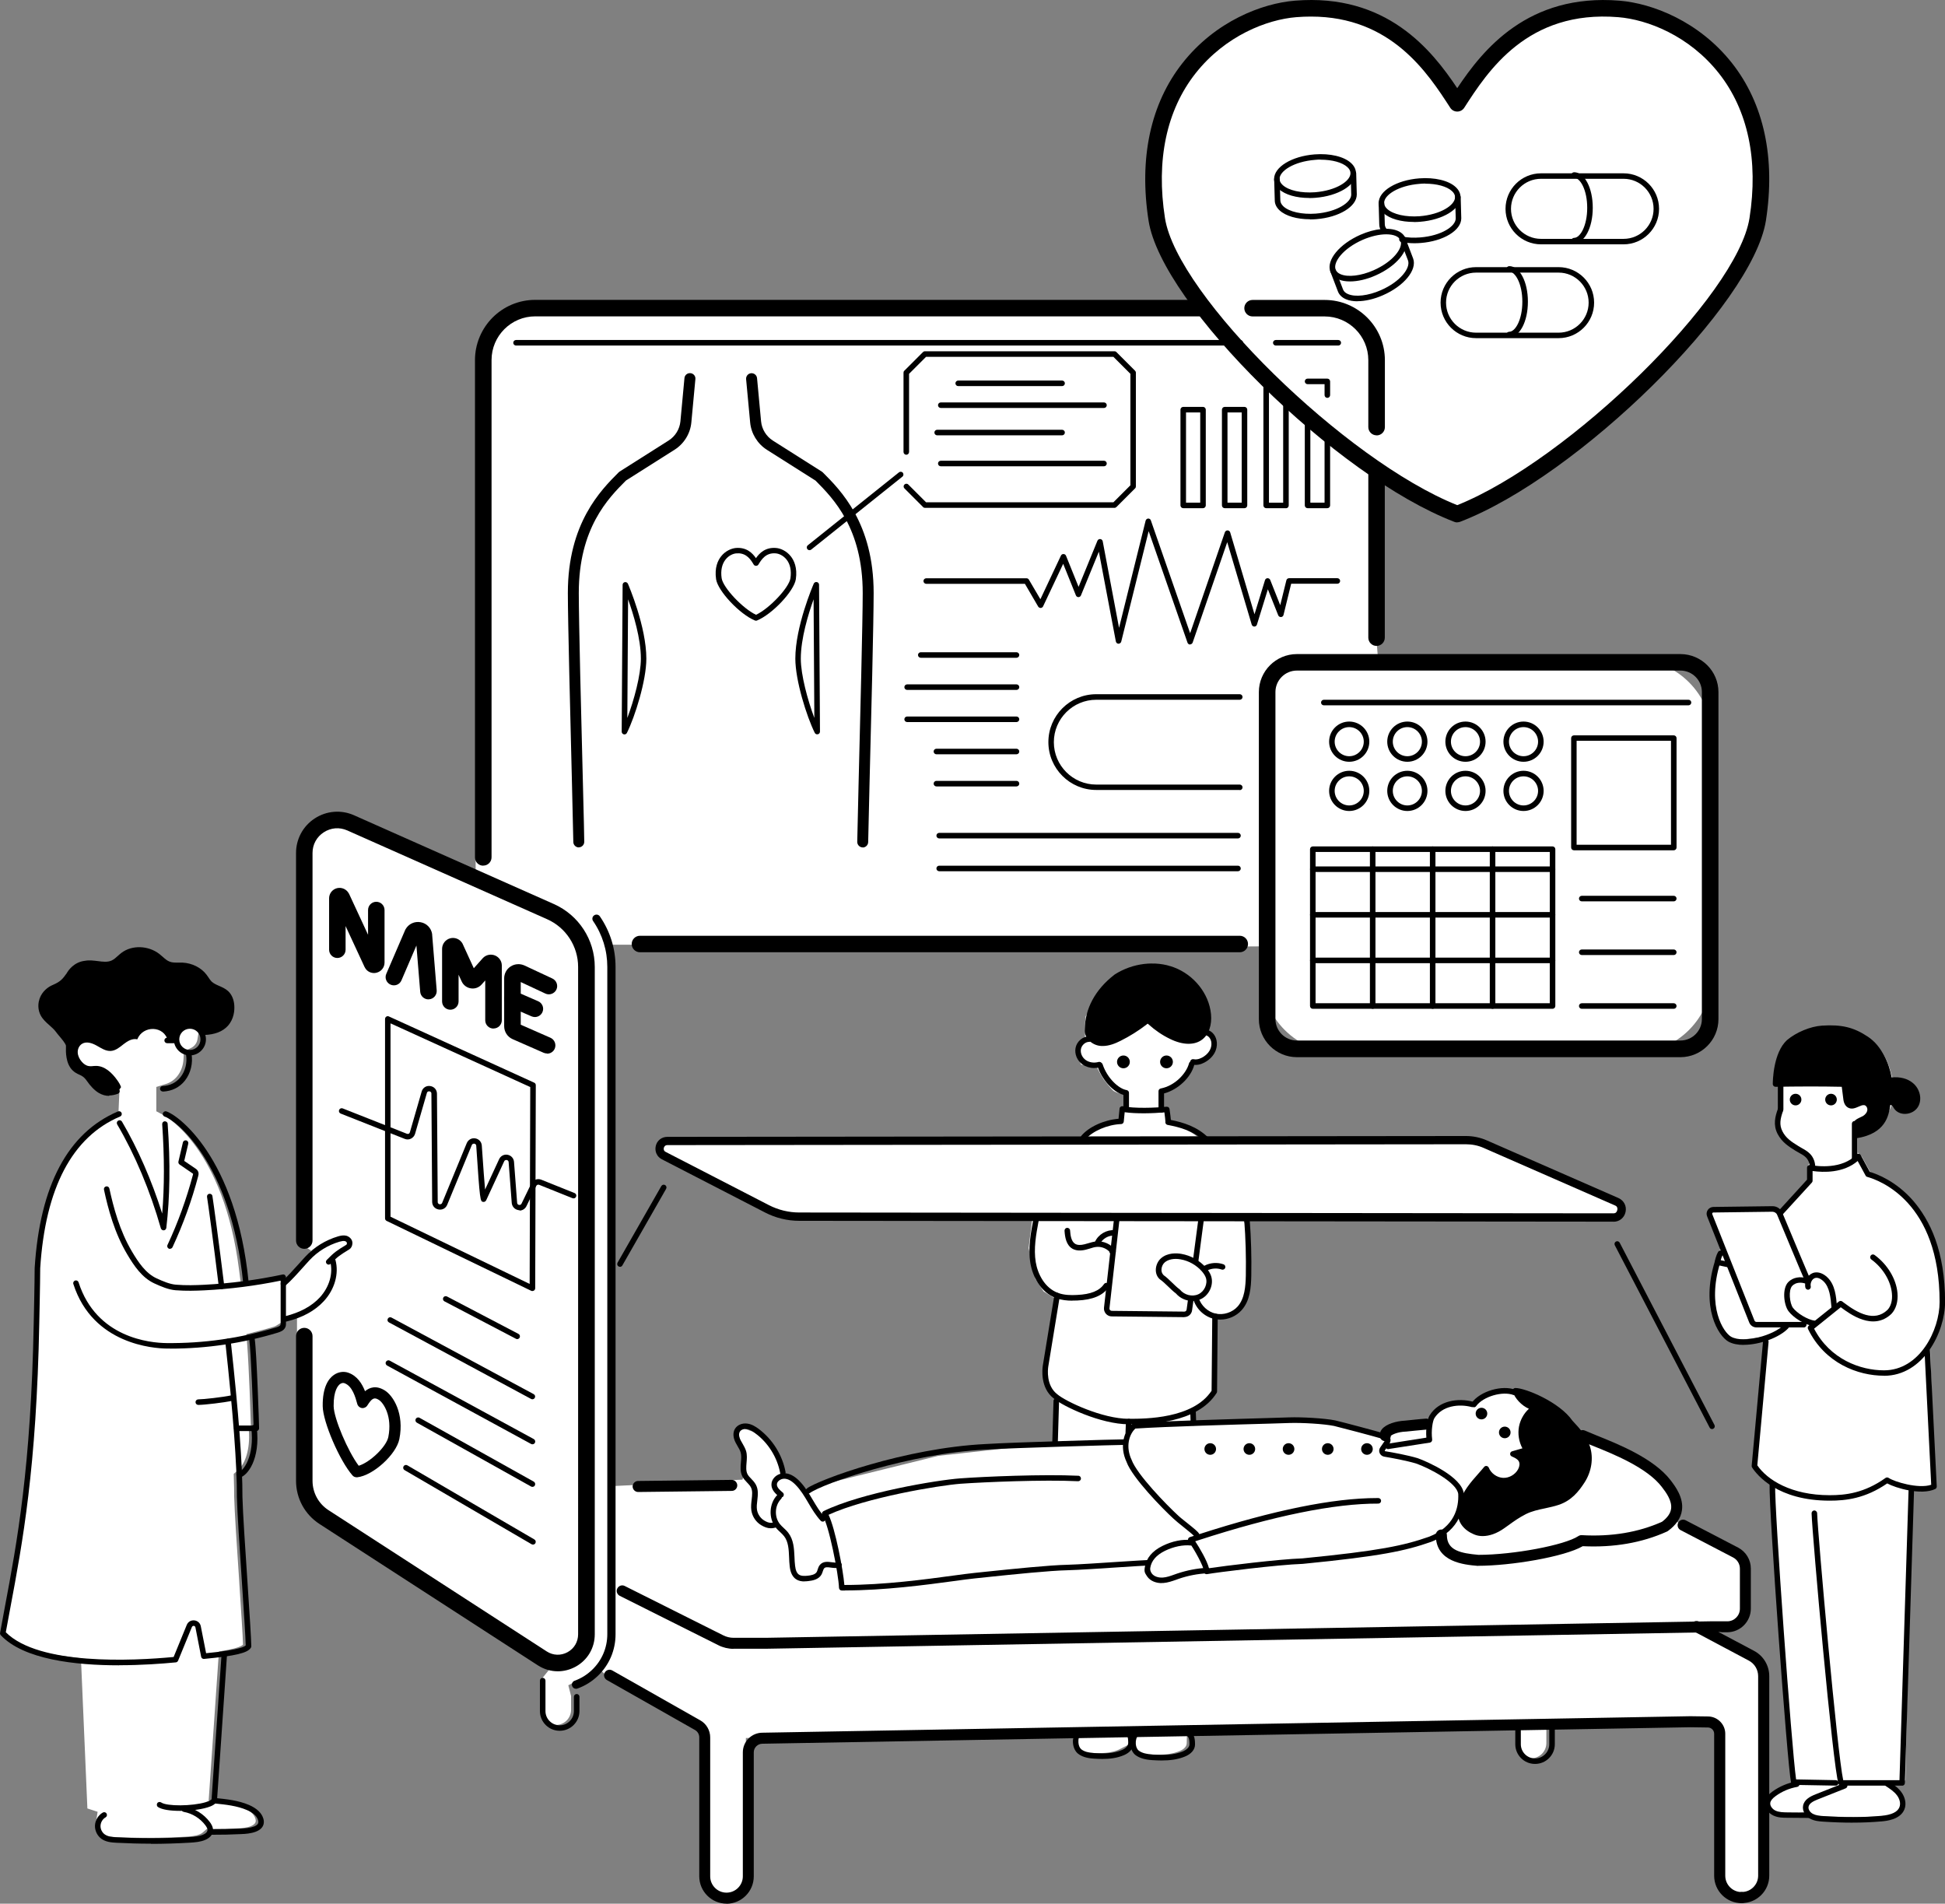 <?xml version="1.0" encoding="UTF-8"?><svg id="_レイヤー_2" xmlns="http://www.w3.org/2000/svg" viewBox="0 0 231.2 226.26"><rect x="0" y="0" width="231.2" height="226.26" fill="#808080" stroke="none"/><defs><style>.cls-1{fill:#fff;}</style></defs><g id="_レイヤー_2-2"><g><path class="cls-1" d="M164.62,57.52l1.93,1.16c2.34,1.41,4.53,2.51,6.53,3.28,.1,.04,.22,.04,.32,0,6.53-2.51,15-8.51,22.66-16.06,7.63-7.51,12.61-14.73,13.34-19.31,1.14-7.28-.22-13.62-3.92-18.32-3.83-4.86-9.22-6.91-12.99-7.22-.62-.05-1.24-.08-1.83-.08-6.57,0-11.83,2.93-16.09,8.95l-1.32,1.87-1.32-1.87c-4.26-6.02-9.52-8.95-16.09-8.95-.6,0-1.22,.03-1.84,.08-3.77,.31-9.16,2.36-12.99,7.22-3.7,4.7-5.06,11.03-3.92,18.32,.32,2.03,1.47,4.56,3.4,7.52l1.63,2.5s20.97,19.54,22.5,20.9Z"/><path class="cls-1" d="M163.78,78.07l-.18-2.34s.02-.09,.02-.14l.47-30s-1.27-5.85-2.21-7.28-8.7-1.58-8.7-1.58l-11.53-.74H63.16c-3.65,0-6.62,2.96-6.62,6.62v61.31l-15.13-6.72c-2.08-.92-4.72-.12-5.77,2.25-.26,.58-.37,1.22-.37,1.86v45.94c0,.15,.07,.29,.2,.37l1.52,1.04-1.51,1.69c-.28,.31-.57,.64-.87,.96l-.58,.62-.81-.12h-.03c-.94,.2-1.92,.39-2.91,.54l-1.65,.26-.21-1.66c-1.82-14.45-8.68-18.26-8.98-18.41l-.86-.46v-2.89l1.13-.35c.55-.17,1.01-.49,1.37-.94,.43-.54,.69-1.25,.73-1.98l.05-.95,.86-.42c.4-.2,.68-.57,.75-1.01l.17-1.09,1.08-.23c.65-.14,1.14-.4,1.5-.8,.61-.68,.65-1.55,.62-2.01-.04-.56-.23-1.04-.56-1.34-.25-.24-.58-.38-.93-.53-.45-.19-.79-.35-1.07-.64-.16-.16-.28-.34-.45-.58-.06-.09-.12-.18-.19-.27-.54-.73-1.46-1.19-2.47-1.24-.1,0-.19,0-.29,0h-.3c-.43,0-.76-.02-1.08-.15-.4-.15-.71-.43-1.03-.71-.11-.1-.23-.2-.35-.29-.58-.45-1.31-.7-2.06-.7-.66,0-1.29,.2-1.78,.56-.15,.11-.29,.24-.42,.35-.26,.23-.52,.47-.85,.62-.29,.13-.6,.19-.99,.19-.32,0-.66-.04-.96-.08-.46-.06-.92-.11-1.31-.05h-.07c-1.03,.13-1.58,.89-1.76,1.21l-.08,.13c-.54,.75-.88,1.08-1.76,1.47l-.04,.02c-.56,.22-1.02,.66-1.25,1.19-.24,.55-.22,1.19,.05,1.7,.21,.4,.58,.72,.93,1.03,.3,.26,.6,.53,.84,.86,.1,.13,.22,.28,.38,.47,.23,.27,.48,.58,.65,.82l.28,.42v.51c-.02,.4-.04,1.62,.61,2.27,.22,.22,.42,.31,.64,.41,.49,.22,.8,.43,1.19,1,.29,.43,.78,.98,1.21,1.21,.33,.18,.62,.27,.95,.27h1.68s-.12,2.74-.12,2.74l-.87,.42c-5.38,2.59-8.4,8.6-9,17.88,0,1.45-.08,5.33-.11,6.48-.33,17.31-1.99,26.13-3.45,33.91-.18,.96-.36,1.9-.52,2.83l-.02,.09,.07,.07c1.51,1.5,4.23,2.5,8.08,2.97l1.36,.17,.76,17.72v.12s1.22,.4,1.22,.4l-.21,1.36h0c-.06,.38,.05,.77,.3,1.05,.44,.48,1.01,.54,1.75,.58,2.86,.15,5.8,.14,8.65-.03,.6-.04,1.14-.08,1.63-.28,.16-.06,.29-.14,.39-.23l.45-.4h.61c1.19,0,1.95-.03,3.02-.08,.53-.02,1.09-.06,1.59-.25,.15-.06,.52-.22,.6-.51,.02-.07,.04-.18-.02-.38-.18-.65-.86-1.06-1.39-1.29-.73-.31-1.52-.51-2.66-.66l-1.51-.2,1.22-17.73,1.22-.23c.98-.19,1.39-.39,1.57-.52l.07-.06v-.09c-.02-.96-.23-4.03-.44-7.28v-.06c-.27-3.98-.57-8.49-.61-10.25,0-.55,0-1.18-.03-1.87l-.02-.75,.56-.5c.63-.56,1.34-2.02,1.26-4.25l-.02-.5,.24-.37v-.06c-.03-1.03-.23-7.01-.43-9.57l-.11-1.36,1.32-.34c.64-.16,1.24-.33,1.84-.51,.11-.03,.26-.08,.39-.16l2.47-1.53v19.82c0,1.9,.95,3.65,2.55,4.69l25.91,16.77,1.61,1.02-1.09,1.35v3.45c0,.94,.69,1.78,1.62,1.88,1.08,.1,1.98-.74,1.98-1.8v-1.63l-.33-1.28,1.16-.59c.4-.2,.78-.45,1.14-.74l1.08-.88,1.02,.93,11.28,6.4v17.32c0,1.38,.99,2.61,2.36,2.79,1.66,.21,3.07-1.08,3.07-2.69v-16.27l38.74-.69,.27,1.31c.06,.29,.19,.52,.35,.66,.34,.27,.87,.43,1.59,.48,.38,.02,.7,.04,.99,.04,.97,0,1.73-.13,2.39-.42,.05-.02,.09-.04,.14-.07l.92-.47,.82,.62c.36,.27,.94,.44,1.71,.48,.42,.02,.75,.04,1.06,.04,1.04,0,1.85-.13,2.55-.42,.26-.1,.86-.4,.87-.93l.04-1.55,39.11-.69v2.13c0,.94,.69,1.78,1.62,1.88,1.08,.1,1.98-.74,1.98-1.8v-2.27l16.7-.3,3.37,.05v18.05c0,1.38,.99,2.61,2.36,2.79,1.66,.21,3.07-1.08,3.07-2.69v-8.2l1.69,.89c.28,.04,1.17,.12,1.48,.12l2.18-.22,.34,.18c.37,.19,.81,.23,1.3,.27,1.19,.08,3.36,.12,4.43,.12,1.21,0,2.35-.05,3.46-.15,1.89-.17,1.9-.68,2-.91,.14-.36,.09-.84-.13-1.26l-1.23-1.71,1.25,.12,.41-.5c.03-1.05,.53-26.55,.72-32.91l.18-1.59,1.53-.04c.39,0,.73-.06,1.01-.15v-1.19l-.5-15.61,.27-.43c.96-1.51,1.15-3.52,1.15-5.16,0-4.77-.77-8.47-3.03-11.23-1.77-2.16-3.77-3.11-4.8-3.48l-.58-.21-1.13-2.09-.49-.48v-2.21l1.17-.33c1.23-.35,1.99-.97,2.38-1.94l.63-1.53,1.2,.71c.14,.06,.3,.09,.47,.09h.05c.44-.02,.85-.24,1.05-.57,.38-.64,.15-1.63-.5-2.16-.38-.31-.57-.54-1.13-.58l-1.13-.09-.3-1.1c-.45-1.64-1.33-3-2.42-3.73-1.38-.92-2.52-1.26-4.21-1.26-.29,0-1.61,.01-1.94,.03-1.25,.08-2.82,.73-3.83,1.58-1.36,1.24-1.49,4.06-1.51,4.62v.1s.62,.42,.62,.42v2.74l-.09,.26c-.24,.7-.44,1.52,0,2.37,.45,.87,1.21,1.34,1.94,1.8,.13,.08,.26,.16,.4,.23,.21,.11,.44,.24,.65,.39l1.01,.74-.44,1.1v1.62s-3.49,3.8-3.49,3.8l-.97-.28c-.05-.02-.12-.02-.2-.02l-7.03,.09c-.09,0-.17,.04-.22,.12-.05,.07-.06,.17-.03,.25l1.62,4.09-.37,.67c-.19,.34-.28,.8-.3,.88l-.04,.16c-1.47,4.86,.18,8.15,1.39,8.84,.54,.29,1.43,.39,2.43,.26l2-.26-1.39,15.2,.04,.05c.25,.36,.71,.91,1.45,1.48l.62,.47,.02,.78c.05,2.74,.67,12.01,1.22,19.45l.35,4.71,.37,1.56,.89,9.27-3.53,2.24,.32-14.35v-1.02s-.33-.41-.33-.41v.38s-.98-1.3-.98-1.3c-.25-.34-.58-.62-.95-.82l-3.95-2.1,2.27-1.5c.64-.42,1.02-1.13,1.02-1.9v-4.76c0-.85-.47-1.62-1.22-2.01l-7.2-3.74,.21-1.17s.01-.06,.02-.11c.17-1.28-.75-2.49-1.25-3.15-1.89-2.48-6.08-4.15-8.57-5.15-.5-.2-1.02-.41-1.38-.57l-.6-.12-.37-.43c-.24-.28-.47-.53-.65-.71l-.14-.17c-1.41-1.97-5.1-3.54-6.23-3.6h-.03s-.34,.11-.34,.11l-.39-.06c-.18-.03-.36-.04-.56-.04-1.11,0-2.37,.45-3.13,1.12l-.57,.5-.75-.12c-.27-.04-.54-.06-.82-.06-.67,0-2.32,.15-3.19,1.49l-.43,.67-.79,.07c-.67,.06-1.73,.17-2.14,.22h-.08c-1.1,.06-1.92,.42-2.26,.75l-.66,.67-.91-.25c-1.59-.44-3.85-1.03-4.56-1.2-1.07-.22-3.28-.36-4.71-.36-.23,0-.45,0-.64,0-.27,.01-.99,.03-2.01,.06l-.97,.03c-1.6,.05-3.77,.11-6.01,.18l-2.11,.15,.13-1.46c.48-.46,2.22-2.43,2.47-2.79l.03-.04,.16-8.36,1.04-.12c.64-.11,1.22-.43,1.65-.91,1.12-1.26,1.21-3.85,1.21-4.14,.04-1.73,0-3.51-.1-5.28l-.67-1.71,43.71,.05c.45,0,.82-.3,.91-.74,.09-.44-.12-.86-.54-1.04l-15.62-6.84c-.73-.32-1.51-.48-2.33-.48l-30.94,.03-.45-.37c-.85-.69-2.22-1.37-3.4-1.69l-.16-1.87-.72,.08,.07-1.31,.28-.85c.87-.39,2.31-1.17,2.77-2.17l.68-.99,.49-.21c.24-.05,.49-.16,.74-.33,1.08-.72,1.01-1.59,.93-1.94,0-.04-.02-.1-.04-.18-.11-.54-.18-.82-.29-.93l-.03-.03-.94-.29,.16-.77c.07-.36,.09-.75,.05-1.16-.2-2.01-1.59-3.92-3.52-4.86l-.39-.19,.13-.56-2.15-.31-1.39,.21-2.39,1.08-1.28,.9-1.07,.91-.67,1.08-1.15,2.06-.1,1.12,.04,.89-.03,.58c-.77,.51-.81,.63-.83,.68-.03,.1-.04,.64,0,1.6l.37,.87,1.12,.18h.04c.28-.08,.6-.09,.65-.05,.08,.29,.77,1.45,.86,1.6,.16,.21,.98,1.26,1.23,1.42,.21,.14,.93,.37,1.23,.46l.07,1.26-.46,.46,.11,1.38-2.14,.53-2.48,1.34-.32,.18h-9.42l-.92,.02-39.02,.44-.44,1.23,14.01,7.7,.04,.02h30.06l-.45,3.63,.8,3.67,.98,1.49,1.53,.94-1.33,9.77,1.41,2.2-.44,5.11-13.72,1.53-15.89,3.93-1.13-1.06-1.32-.44-.44-2.08-1.59-2.15-1.59-1.06-1.23-.44-.7,.62-.09,.53s.01,.03,.18,.53c.14,.43,.48,.99,.62,1.23l.18,2.47-.25,.74-15.28,.76-.32-61.65-.71-2.69h55.81l-.26,.43,12.16,.11,.06-.27h7.19c.07,0,.14-.02,.2-.05l2.61-.02h5.51c4.47-.02,8.11-3.61,8.17-8.08,.14-10.12,.37-26.19,.37-26.23Z"/><path class="cls-1" d="M149.96,112.64v3.13c0,5.19,4.21,9.41,9.41,9.41h34.74c5.19,0,9.41-4.21,9.41-9.41v-28.03c0-5.19-4.21-9.41-9.41-9.41h-38.03c-2.94,0-5.35,2.35-5.42,5.29l-.7,29.01Z"/><path d="M173.21,62.09c-.12,0-.24-.02-.35-.07-14.04-5.4-34.76-25.8-36.33-35.78-1.16-7.44,.23-13.92,4.03-18.74,3.93-4.99,9.48-7.11,13.37-7.42,10.88-.89,16.26,5.85,19.29,10.4,3.03-4.55,8.39-11.28,19.29-10.4h0c3.88,.32,9.43,2.43,13.37,7.42,3.8,4.82,5.19,11.3,4.03,18.73-1.58,9.98-22.29,30.38-36.33,35.78-.11,.04-.23,.07-.35,.07ZM155.84,1.97c-.56,0-1.15,.02-1.75,.07-3.47,.28-8.44,2.19-11.98,6.68-3.45,4.38-4.71,10.33-3.63,17.21,1.45,9.21,21.44,28.79,34.74,34.11,13.3-5.33,33.29-24.91,34.74-34.11,1.08-6.88-.18-12.83-3.63-17.21-3.54-4.49-8.51-6.4-11.98-6.68-10.78-.88-15.49,6.41-18.3,10.77-.18,.28-.49,.45-.83,.45s-.65-.17-.83-.45c-2.66-4.11-7-10.84-16.55-10.84Z"/><path d="M89.87,73.77s-.09,0-.13-.02c-1.82-.75-4.41-3.51-4.62-4.91-.2-1.37,.21-2.23,.6-2.72,.52-.66,1.24-.94,1.74-.99,1.28-.11,1.98,.6,2.4,1.21,.42-.61,1.13-1.32,2.4-1.21,.5,.04,1.22,.33,1.74,.99,.38,.48,.8,1.35,.6,2.72-.21,1.41-2.79,4.16-4.62,4.91-.04,.02-.08,.02-.13,.02Zm-2.15-8c-.06,0-.13,0-.2,0-.36,.03-.89,.24-1.28,.74-.43,.55-.59,1.31-.46,2.21,.17,1.13,2.52,3.62,4.09,4.35,1.57-.73,3.93-3.22,4.09-4.35,.13-.9-.03-1.67-.46-2.21-.4-.5-.92-.71-1.28-.74h0c-1.2-.11-1.72,.76-2.07,1.33-.12,.2-.44,.2-.56,0-.32-.54-.81-1.34-1.87-1.34Z"/><path d="M42.39,175.58c-.19,0-.37-.08-.49-.22-1.53-1.74-3.52-6.36-3.54-8.23-.03-2.27,.69-3.26,1.31-3.7,.52-.37,1.18-.48,1.75-.27,1.06,.38,1.63,1.32,1.97,2.19,.54-.45,1.32-.73,2.35-.09h0c.99,.61,2.34,2.73,1.73,5.78-.37,1.84-3.13,4.34-5,4.54-.02,0-.05,0-.07,0Zm-1.59-11.21c-.1,0-.23,.03-.38,.13-.23,.17-.78,.76-.76,2.62,.02,1.46,1.7,5.39,2.98,7.09,1.32-.39,3.29-2.25,3.52-3.42,.49-2.47-.57-4.06-1.13-4.41-.54-.34-.81-.21-1.37,.67-.14,.22-.4,.34-.65,.3-.26-.04-.47-.23-.54-.48-.22-.8-.58-2.13-1.52-2.47-.03-.01-.09-.03-.17-.03Z"/><path d="M200.71,83.83h-43.35c-.18,0-.33-.15-.33-.33s.15-.33,.33-.33h43.35c.18,0,.33,.15,.33,.33s-.15,.33-.33,.33Z"/><path d="M198.96,107.13h-10.94c-.18,0-.33-.15-.33-.33s.15-.33,.33-.33h10.94c.18,0,.33,.15,.33,.33s-.15,.33-.33,.33Z"/><path d="M198.96,113.51h-10.94c-.18,0-.33-.15-.33-.33s.15-.33,.33-.33h10.94c.18,0,.33,.15,.33,.33s-.15,.33-.33,.33Z"/><path d="M198.96,119.9h-10.94c-.18,0-.33-.15-.33-.33s.15-.33,.33-.33h10.94c.18,0,.33,.15,.33,.33s-.15,.33-.33,.33Z"/><path d="M198.96,101.06h-11.87c-.18,0-.33-.15-.33-.33v-13c0-.18,.15-.33,.33-.33h11.87c.18,0,.33,.15,.33,.33v13c0,.18-.15,.33-.33,.33Zm-11.55-.66h11.22v-12.35h-11.22v12.35Z"/><path d="M184.55,119.9h-28.5c-.18,0-.33-.15-.33-.33v-18.64c0-.18,.15-.33,.33-.33h28.5c.18,0,.33,.15,.33,.33v18.64c0,.18-.15,.33-.33,.33Zm-28.17-.66h27.84v-17.98h-27.84v17.98Z"/><path d="M177.42,119.9c-.18,0-.33-.15-.33-.33v-18.64c0-.18,.15-.33,.33-.33s.33,.15,.33,.33v18.64c0,.18-.15,.33-.33,.33Z"/><path d="M170.3,119.9c-.18,0-.33-.15-.33-.33v-18.64c0-.18,.15-.33,.33-.33s.33,.15,.33,.33v18.64c0,.18-.15,.33-.33,.33Z"/><path d="M163.17,119.9c-.18,0-.33-.15-.33-.33v-18.64c0-.18,.15-.33,.33-.33s.33,.15,.33,.33v18.64c0,.18-.15,.33-.33,.33Z"/><path d="M184.55,114.48h-28.5c-.18,0-.33-.15-.33-.33s.15-.33,.33-.33h28.5c.18,0,.33,.15,.33,.33s-.15,.33-.33,.33Z"/><path d="M184.55,109.06h-28.5c-.18,0-.33-.15-.33-.33s.15-.33,.33-.33h28.5c.18,0,.33,.15,.33,.33s-.15,.33-.33,.33Z"/><path d="M184.55,103.64h-28.5c-.18,0-.33-.15-.33-.33s.15-.33,.33-.33h28.5c.18,0,.33,.15,.33,.33s-.15,.33-.33,.33Z"/><path d="M160.38,90.54c-1.32,0-2.39-1.07-2.39-2.39s1.07-2.39,2.39-2.39,2.39,1.07,2.39,2.39-1.07,2.39-2.39,2.39Zm0-4.12c-.96,0-1.73,.78-1.73,1.73s.78,1.73,1.73,1.73,1.73-.78,1.73-1.73-.78-1.73-1.73-1.73Z"/><path d="M167.29,90.54c-1.32,0-2.39-1.07-2.39-2.39s1.07-2.39,2.39-2.39,2.39,1.07,2.39,2.39-1.07,2.39-2.39,2.39Zm0-4.12c-.96,0-1.73,.78-1.73,1.73s.78,1.73,1.73,1.73,1.73-.78,1.73-1.73-.78-1.73-1.73-1.73Z"/><path d="M174.2,90.54c-1.32,0-2.39-1.07-2.39-2.39s1.07-2.39,2.39-2.39,2.39,1.07,2.39,2.39-1.07,2.39-2.39,2.39Zm0-4.12c-.96,0-1.73,.78-1.73,1.73s.78,1.73,1.73,1.73,1.73-.78,1.73-1.73-.78-1.73-1.73-1.73Z"/><path d="M181.1,90.54c-1.32,0-2.39-1.07-2.39-2.39s1.07-2.39,2.39-2.39,2.39,1.07,2.39,2.39-1.07,2.39-2.39,2.39Zm0-4.12c-.96,0-1.73,.78-1.73,1.73s.78,1.73,1.73,1.73,1.73-.78,1.73-1.73-.78-1.73-1.73-1.73Z"/><path d="M160.38,96.39c-1.32,0-2.39-1.07-2.39-2.39s1.07-2.39,2.39-2.39,2.39,1.07,2.39,2.39-1.07,2.39-2.39,2.39Zm0-4.12c-.96,0-1.73,.78-1.73,1.73s.78,1.73,1.73,1.73,1.73-.78,1.73-1.73-.78-1.73-1.73-1.73Z"/><path d="M167.29,96.39c-1.32,0-2.39-1.07-2.39-2.39s1.07-2.39,2.39-2.39,2.39,1.07,2.39,2.39-1.07,2.39-2.39,2.39Zm0-4.12c-.96,0-1.73,.78-1.73,1.73s.78,1.73,1.73,1.73,1.73-.78,1.73-1.73-.78-1.73-1.73-1.73Z"/><path d="M174.2,96.39c-1.32,0-2.39-1.07-2.39-2.39s1.07-2.39,2.39-2.39,2.39,1.07,2.39,2.39-1.07,2.39-2.39,2.39Zm0-4.12c-.96,0-1.73,.78-1.73,1.73s.78,1.73,1.73,1.73,1.73-.78,1.73-1.73-.78-1.73-1.73-1.73Z"/><path d="M181.1,96.39c-1.32,0-2.39-1.07-2.39-2.39s1.07-2.39,2.39-2.39,2.39,1.07,2.39,2.39-1.07,2.39-2.39,2.39Zm0-4.12c-.96,0-1.73,.78-1.73,1.73s.78,1.73,1.73,1.73,1.73-.78,1.73-1.73-.78-1.73-1.73-1.73Z"/><path d="M199.75,125.65h-45.59c-2.49,0-4.52-2.03-4.52-4.52v-38.87c0-2.49,2.03-4.52,4.52-4.52h45.59c2.49,0,4.52,2.03,4.52,4.52v38.87c0,2.49-2.03,4.52-4.52,4.52Zm-45.59-45.95c-1.41,0-2.55,1.15-2.55,2.55v38.87c0,1.41,1.15,2.55,2.55,2.55h45.59c1.41,0,2.55-1.15,2.55-2.55v-38.87c0-1.41-1.15-2.55-2.55-2.55h-45.59Z"/><path d="M57.44,102.89c-.54,0-.98-.44-.98-.98V42.8c0-3.95,3.21-7.16,7.16-7.16h79.26c.54,0,.98,.44,.98,.98s-.44,.98-.98,.98H63.62c-2.86,0-5.19,2.33-5.19,5.19v59.11c0,.54-.44,.98-.98,.98Z"/><path d="M147.38,113.18H76.07c-.54,0-.98-.44-.98-.98s.44-.98,.98-.98h71.3c.54,0,.98,.44,.98,.98s-.44,.98-.98,.98Z"/><path d="M163.63,76.77c-.54,0-.98-.44-.98-.98v-19.78c0-.54,.44-.98,.98-.98s.98,.44,.98,.98v19.78c0,.54-.44,.98-.98,.98Z"/><path d="M163.63,51.74c-.54,0-.98-.44-.98-.98v-7.96c0-2.86-2.33-5.19-5.19-5.19h-8.57c-.54,0-.98-.44-.98-.98s.44-.98,.98-.98h8.57c3.95,0,7.16,3.21,7.16,7.16v7.96c0,.54-.44,.98-.98,.98Z"/><path d="M159.08,41.07h-7.43c-.18,0-.33-.15-.33-.33s.15-.33,.33-.33h7.43c.18,0,.33,.15,.33,.33s-.15,.33-.33,.33Z"/><path d="M147.43,41.07H61.34c-.18,0-.33-.15-.33-.33s.15-.33,.33-.33h86.1c.18,0,.33,.15,.33,.33s-.15,.33-.33,.33Z"/><path d="M147.16,99.65h-35.52c-.18,0-.33-.15-.33-.33s.15-.33,.33-.33h35.52c.18,0,.33,.15,.33,.33s-.15,.33-.33,.33Z"/><path d="M147.16,103.55h-35.52c-.18,0-.33-.15-.33-.33s.15-.33,.33-.33h35.52c.18,0,.33,.15,.33,.33s-.15,.33-.33,.33Z"/><path d="M120.83,93.47h-9.52c-.18,0-.33-.15-.33-.33s.15-.33,.33-.33h9.52c.18,0,.33,.15,.33,.33s-.15,.33-.33,.33Z"/><path d="M120.83,89.65h-9.52c-.18,0-.33-.15-.33-.33s.15-.33,.33-.33h9.52c.18,0,.33,.15,.33,.33s-.15,.33-.33,.33Z"/><path d="M120.83,85.82h-13c-.18,0-.33-.15-.33-.33s.15-.33,.33-.33h13c.18,0,.33,.15,.33,.33s-.15,.33-.33,.33Z"/><path d="M120.83,82h-13c-.18,0-.33-.15-.33-.33s.15-.33,.33-.33h13c.18,0,.33,.15,.33,.33s-.15,.33-.33,.33Z"/><path d="M120.83,78.18h-11.38c-.18,0-.33-.15-.33-.33s.15-.33,.33-.33h11.38c.18,0,.33,.15,.33,.33s-.15,.33-.33,.33Z"/><path d="M147.37,93.89h-17.06c-3.14,0-5.69-2.55-5.69-5.69s2.55-5.69,5.69-5.69h17.06c.18,0,.33,.15,.33,.33s-.15,.33-.33,.33h-17.06c-2.78,0-5.04,2.26-5.04,5.04s2.26,5.04,5.04,5.04h17.06c.18,0,.33,.15,.33,.33s-.15,.33-.33,.33Z"/><path d="M143,60.4h-2.35c-.18,0-.33-.15-.33-.33v-11.38c0-.18,.15-.33,.33-.33h2.35c.18,0,.33,.15,.33,.33v11.38c0,.18-.15,.33-.33,.33Zm-2.02-.66h1.69v-10.72h-1.69v10.72Z"/><path d="M147.93,60.4h-2.35c-.18,0-.33-.15-.33-.33v-11.38c0-.18,.15-.33,.33-.33h2.35c.18,0,.33,.15,.33,.33v11.38c0,.18-.15,.33-.33,.33Zm-2.02-.66h1.69v-10.72h-1.69v10.72Z"/><path d="M152.86,60.4h-2.35c-.18,0-.33-.15-.33-.33v-14.95c0-.18,.15-.33,.33-.33s.33,.15,.33,.33v14.63h1.69v-12.35c0-.18,.15-.33,.33-.33s.33,.15,.33,.33v12.68c0,.18-.15,.33-.33,.33Z"/><path d="M157.78,60.4h-2.35c-.18,0-.33-.15-.33-.33v-10.46c0-.18,.15-.33,.33-.33s.33,.15,.33,.33v10.13h1.69v-7.96c0-.18,.15-.33,.33-.33s.33,.15,.33,.33v8.29c0,.18-.15,.33-.33,.33Z"/><path d="M141.47,76.61c-.14,0-.26-.09-.31-.22l-4.62-13.26-3.26,13.13c-.04,.15-.18,.25-.33,.25-.15,0-.28-.12-.31-.27l-2.02-10.67-2.13,5.2c-.05,.12-.17,.2-.3,.2h0c-.13,0-.25-.08-.3-.21l-1.51-3.75-2.39,5.06c-.05,.11-.16,.18-.28,.19-.11,0-.24-.06-.3-.16l-1.58-2.71h-11.73c-.18,0-.33-.15-.33-.33s.15-.33,.33-.33h11.92c.12,0,.22,.06,.28,.16l1.37,2.33,2.44-5.18c.06-.12,.17-.2,.31-.19,.13,0,.25,.08,.3,.21l1.49,3.69,2.24-5.48c.06-.13,.19-.22,.34-.2,.14,.01,.26,.12,.29,.27l1.94,10.28,3.16-12.74c.04-.14,.16-.24,.3-.25,.15,0,.28,.08,.32,.22l4.67,13.41,4.13-12c.05-.14,.19-.22,.32-.22,.14,0,.27,.1,.31,.23l2.89,9.74,1.25-4.06c.04-.13,.16-.23,.3-.23,.14,0,.27,.08,.32,.21l1.19,3,.73-2.96c.04-.15,.17-.25,.32-.25h5.74c.18,0,.33,.15,.33,.33s-.15,.33-.33,.33h-5.49l-.91,3.71c-.03,.14-.15,.24-.3,.25-.15,0-.27-.07-.33-.21l-1.23-3.09-1.3,4.2c-.04,.14-.17,.23-.31,.23h0c-.14,0-.27-.1-.31-.23l-2.91-9.8-4.11,11.93c-.05,.13-.17,.22-.31,.22h0Z"/><path d="M157.78,47.29c-.18,0-.33-.15-.33-.33v-1.3h-2.02c-.18,0-.33-.15-.33-.33s.15-.33,.33-.33h2.35c.18,0,.33,.15,.33,.33v1.63c0,.18-.15,.33-.33,.33Z"/><path d="M132.49,60.36h-22.54c-.09,0-.17-.03-.23-.1l-2.21-2.21c-.13-.13-.13-.34,0-.46,.13-.13,.34-.13,.46,0l2.11,2.11h22.27l2.02-2.02v-13.25l-2.02-2.02h-22.27l-2.02,2.02v9.29c0,.18-.15,.33-.33,.33s-.33-.15-.33-.33v-9.43c0-.09,.03-.17,.1-.23l2.21-2.21c.06-.06,.14-.1,.23-.1h22.54c.09,0,.17,.03,.23,.1l2.21,2.21c.06,.06,.1,.14,.1,.23v13.53c0,.09-.03,.17-.1,.23l-2.21,2.21c-.06,.06-.14,.1-.23,.1Z"/><path d="M126.25,45.89h-12.35c-.18,0-.33-.15-.33-.33s.15-.33,.33-.33h12.35c.18,0,.33,.15,.33,.33s-.15,.33-.33,.33Z"/><path d="M131.23,48.49h-19.4c-.18,0-.33-.15-.33-.33s.15-.33,.33-.33h19.4c.18,0,.33,.15,.33,.33s-.15,.33-.33,.33Z"/><path d="M126.25,51.74h-14.85c-.18,0-.33-.15-.33-.33s.15-.33,.33-.33h14.85c.18,0,.33,.15,.33,.33s-.15,.33-.33,.33Z"/><path d="M131.23,55.42h-19.4c-.18,0-.33-.15-.33-.33s.15-.33,.33-.33h19.4c.18,0,.33,.15,.33,.33s-.15,.33-.33,.33Z"/><path d="M96.23,65.39c-.1,0-.19-.04-.26-.12-.11-.14-.09-.35,.05-.46l10.84-8.67c.14-.11,.35-.09,.46,.05,.11,.14,.09,.35-.05,.46l-10.84,8.67c-.06,.05-.13,.07-.2,.07Z"/><path d="M73.69,150.56c-.06,0-.11-.01-.16-.04-.16-.09-.21-.29-.12-.45l5.2-9.1c.09-.16,.29-.21,.45-.12,.16,.09,.21,.29,.12,.45l-5.2,9.1c-.06,.11-.17,.17-.29,.17Z"/><path d="M203.51,169.85c-.12,0-.23-.06-.29-.18l-11.27-21.67c-.08-.16-.02-.36,.14-.44,.16-.08,.36-.02,.44,.14l11.27,21.67c.08,.16,.02,.36-.14,.44-.05,.03-.1,.04-.15,.04Z"/><path d="M191.79,145.2h0l-96.79-.1c-1.4,0-2.8-.34-4.04-.98l-12.28-6.33c-.59-.3-.88-.94-.73-1.59s.71-1.08,1.37-1.08l94.9-.1s.02,0,.03,0c.87,0,1.72,.18,2.51,.53l15.62,6.84c.65,.29,1,.95,.85,1.65-.15,.7-.72,1.17-1.44,1.17Zm-96.79-1.09l96.79,.1h0c.37,0,.46-.3,.48-.39s.05-.4-.28-.54l-15.62-6.84c-.67-.3-1.39-.44-2.12-.44h-.02l-94.9,.1c-.31,0-.4,.25-.42,.33s-.06,.34,.22,.48l12.28,6.33c1.11,.57,2.35,.87,3.59,.87Z"/><path d="M75.86,177.33c-.36,0-.65-.29-.66-.65,0-.36,.29-.66,.65-.66l11.13-.13s0,0,0,0c.36,0,.65,.29,.66,.65,0,.36-.29,.66-.65,.66l-11.13,.13s0,0,0,0Z"/><path d="M87.19,195.97c-.62,0-1.25-.15-1.8-.43l-11.72-5.87c-.32-.16-.46-.56-.29-.88s.56-.46,.88-.29l11.72,5.87c.38,.19,.8,.29,1.21,.29h3.84l112.25-1.96h2.04c.83,0,1.5-.67,1.5-1.5v-4.76c0-.56-.31-1.07-.81-1.33l-6.24-3.25c-.32-.17-.45-.56-.28-.89,.17-.32,.56-.45,.88-.28l6.24,3.25c.93,.49,1.51,1.44,1.51,2.49v4.76c0,1.55-1.26,2.81-2.81,2.81h-2.03l-112.25,1.96h-3.85Z"/><path d="M86.38,226.26c-1.8,0-3.26-1.46-3.26-3.26v-16.51c0-.37-.2-.7-.52-.88l-10.46-5.93c-.32-.18-.43-.58-.25-.89,.18-.32,.58-.43,.89-.25l10.46,5.93c.73,.41,1.18,1.19,1.18,2.03v16.51c0,1.07,.87,1.94,1.94,1.94s1.94-.87,1.94-1.94v-14.74c0-1.28,1.05-2.33,2.33-2.33l110.3-1.96,2.13,.03c1.11,.02,2.02,.94,2.02,2.05v16.88c0,1.07,.87,1.94,1.94,1.94,.36,0,.66,.29,.66,.66s-.29,.66-.66,.66c-1.8,0-3.26-1.46-3.26-3.26v-16.88c0-.4-.33-.73-.73-.74l-2.11-.03-110.29,1.96c-.57,0-1.03,.46-1.03,1.02v14.74c0,1.8-1.46,3.26-3.26,3.26Z"/><path d="M207.05,226.19c-.36,0-.66-.29-.66-.66s.29-.66,.66-.66c1.07,0,1.94-.87,1.94-1.94v-23.71c0-.78-.43-1.49-1.11-1.85l-6.53-3.47c-.32-.17-.44-.57-.27-.89,.17-.32,.57-.44,.89-.27l6.53,3.47c1.12,.59,1.81,1.75,1.81,3.01v23.71c0,1.8-1.46,3.26-3.26,3.26Z"/><path d="M182.46,209.65c-1.29,0-2.34-1.05-2.34-2.34v-2.34c0-.18,.15-.33,.33-.33s.33,.15,.33,.33v2.34c0,.93,.76,1.69,1.69,1.69s1.69-.76,1.69-1.69v-2.24c0-.18,.15-.33,.33-.33s.33,.15,.33,.33v2.24c0,1.29-1.05,2.34-2.34,2.34Z"/><path d="M66.52,205.71c-1.29,0-2.34-1.05-2.34-2.34v-3.62c0-.18,.15-.33,.33-.33s.33,.15,.33,.33v3.62c0,.93,.76,1.69,1.69,1.69s1.69-.76,1.69-1.69v-1.7c0-.18,.15-.33,.33-.33s.33,.15,.33,.33v1.7c0,1.29-1.05,2.34-2.34,2.34Z"/><path d="M68.47,200.72c-.2,0-.39-.12-.46-.33-.09-.26,.04-.54,.3-.63,.77-.28,1.47-.71,2.07-1.29,1.16-1.11,1.81-2.62,1.81-4.24V114.92c0-1.95-.58-3.84-1.69-5.45-.15-.22-.1-.53,.13-.68,.22-.15,.53-.1,.68,.13,1.22,1.78,1.86,3.85,1.86,6v79.32c0,1.89-.75,3.65-2.11,4.95-.7,.67-1.52,1.18-2.42,1.5-.06,.02-.11,.03-.17,.03Z"/><path d="M66.31,198.64c-.83,0-1.65-.24-2.38-.71l-25.94-16.79c-1.75-1.13-2.8-3.05-2.8-5.14v-17.2c0-.54,.44-.98,.98-.98s.98,.44,.98,.98v17.2c0,1.41,.71,2.72,1.9,3.49l25.94,16.79c.76,.49,1.68,.52,2.47,.09,.79-.43,1.26-1.23,1.26-2.13V114.92c0-2.45-1.45-4.68-3.69-5.67l-23.75-10.55c-.93-.41-1.94-.33-2.79,.22-.85,.55-1.34,1.45-1.34,2.46v46.07c0,.54-.44,.98-.98,.98s-.98-.44-.98-.98v-46.07c0-1.67,.83-3.2,2.23-4.11,1.4-.91,3.14-1.05,4.67-.37l23.75,10.55c2.95,1.31,4.86,4.24,4.86,7.47v79.32c0,1.63-.86,3.08-2.29,3.86-.67,.36-1.39,.54-2.1,.54Z"/><path d="M68.81,100.72c-.36,0-.66-.29-.66-.66,0-.38-.07-3.26-.16-6.91-.19-7.69-.49-19.32-.49-22.68,0-8.29,3.93-12.22,6.04-14.33,.03-.03,.07-.06,.11-.09l5.84-3.7c.78-.5,1.3-1.34,1.39-2.27l.48-5.14c.03-.36,.35-.62,.71-.59,.36,.03,.63,.35,.59,.71l-.48,5.14c-.12,1.33-.87,2.54-1.99,3.25l-5.78,3.66c-2.12,2.12-5.61,5.67-5.61,13.36,0,3.34,.29,14.96,.49,22.64,.1,3.8,.16,6.54,.16,6.94,0,.36-.29,.66-.66,.66Z"/><path d="M74.23,87.28s-.05,0-.08,0c-.15-.04-.25-.17-.25-.32l.11-17.45c0-.16,.11-.29,.26-.32,.15-.03,.3,.05,.37,.19,.09,.21,2.19,5.09,2.19,8.91,0,2.6-1.35,6.89-2.31,8.82-.06,.11-.17,.18-.29,.18Zm.43-16.05l-.09,14.1c.79-2.09,1.61-5.11,1.61-7.05,0-2.39-.89-5.29-1.52-7.05Z"/><path d="M102.56,100.72c-.36,0-.66-.29-.66-.66,0-.4,.07-3.14,.16-6.94,.19-7.69,.49-19.3,.49-22.64,0-7.68-3.49-11.23-5.61-13.36l-5.78-3.66c-1.12-.71-1.87-1.93-1.99-3.25l-.48-5.14c-.03-.36,.23-.68,.59-.71,.36-.03,.68,.23,.71,.59l.48,5.14c.09,.92,.61,1.77,1.39,2.27l5.84,3.7s.08,.06,.11,.09c2.11,2.11,6.04,6.04,6.04,14.33,0,3.36-.29,14.98-.49,22.68-.09,3.64-.16,6.52-.16,6.91,0,.36-.29,.66-.66,.66Z"/><path d="M97.14,87.28c-.12,0-.24-.07-.29-.18-.96-1.93-2.31-6.22-2.31-8.82,0-3.82,2.1-8.7,2.19-8.91,.06-.14,.21-.22,.37-.19,.15,.03,.26,.16,.26,.32l.11,17.45c0,.15-.1,.29-.25,.32-.03,0-.05,0-.08,0Zm-.43-16.05c-.63,1.76-1.52,4.67-1.52,7.05,0,1.93,.82,4.95,1.61,7.05l-.09-14.1Z"/><path d="M63.29,153.45s-.1-.01-.14-.03l-17.19-8.31c-.11-.05-.19-.17-.19-.3v-23.7c0-.11,.06-.22,.15-.28,.09-.06,.21-.07,.31-.02l17.27,7.87c.12,.05,.19,.17,.19,.3l-.07,24.13c0,.11-.06,.22-.15,.28-.05,.03-.11,.05-.17,.05Zm-16.87-8.84l16.54,7.99,.07-23.4-16.61-7.57v22.98Z"/><path d="M63.36,183.58c-.06,0-.11-.01-.17-.04l-15.1-8.81c-.16-.09-.21-.29-.12-.45,.09-.16,.29-.21,.45-.12l15.1,8.81c.16,.09,.21,.29,.12,.45-.06,.1-.17,.16-.28,.16Z"/><path d="M63.29,176.72c-.05,0-.11-.01-.16-.04l-13.58-7.59c-.16-.09-.21-.29-.13-.45,.09-.16,.29-.22,.45-.13l13.58,7.59c.16,.09,.21,.29,.13,.45-.06,.11-.17,.17-.29,.17Z"/><path d="M63.29,171.66c-.05,0-.11-.01-.16-.04l-17.12-9.32c-.16-.09-.22-.29-.13-.45,.09-.16,.29-.22,.45-.13l17.12,9.32c.16,.09,.22,.29,.13,.45-.06,.11-.17,.17-.29,.17Z"/><path d="M63.29,166.31c-.05,0-.11-.01-.16-.04l-16.9-9.1c-.16-.09-.22-.28-.13-.44,.09-.16,.28-.22,.44-.13l16.9,9.1c.16,.09,.22,.28,.13,.44-.06,.11-.17,.17-.29,.17Z"/><path d="M61.48,159.16c-.05,0-.1-.01-.15-.04l-8.5-4.45c-.16-.08-.22-.28-.14-.44,.08-.16,.28-.22,.44-.14l8.5,4.45c.16,.08,.22,.28,.14,.44-.06,.11-.17,.18-.29,.18Z"/><path d="M61.77,143.84c-.06,0-.12,0-.18-.02-.42-.08-.72-.42-.76-.84l-.37-4.86c-.02-.2-.18-.24-.23-.25-.05,0-.22-.02-.3,.16-1.76,3.79-2.09,4.51-2.13,4.61-.06,.14-.21,.24-.37,.21-.35-.06-.38-.06-.82-6.67-.01-.2-.18-.24-.23-.25-.05,0-.22-.02-.3,.17l-2.92,7.09c-.17,.42-.59,.65-1.04,.56-.45-.09-.75-.45-.75-.91l-.09-12.86c0-.22-.18-.26-.24-.27-.06,0-.24-.02-.3,.2l-1.4,4.84c-.07,.25-.25,.46-.48,.58-.24,.12-.51,.13-.75,.03l-7.62-3.01c-.17-.07-.25-.26-.18-.43,.07-.17,.26-.25,.43-.18l7.62,3.01c.07,.03,.15,.03,.22,0s.12-.1,.14-.17l1.4-4.84c.13-.46,.55-.73,1.02-.66,.47,.07,.8,.44,.8,.92l.09,12.86c0,.21,.17,.26,.22,.27,.05,0,.23,.03,.31-.17l2.92-7.09c.17-.41,.58-.64,1.01-.57,.44,.07,.75,.42,.78,.86,.19,2.81,.31,4.37,.39,5.22,.36-.78,.92-1.98,1.67-3.61,.18-.39,.59-.6,1.01-.52,.42,.08,.73,.42,.76,.85l.37,4.86c.02,.2,.18,.24,.22,.25,.05,0,.21,.03,.3-.15l1.16-2.39c.21-.44,.73-.64,1.19-.46l3.96,1.59c.17,.07,.25,.26,.18,.43-.07,.17-.26,.25-.43,.18l-3.96-1.59c-.13-.05-.29,0-.35,.14l-1.16,2.39c-.16,.33-.48,.53-.83,.53Z"/><path d="M44.46,115.65c-.46,0-.89-.25-1.1-.68,0-.01-.01-.02-.02-.03l-2.26-4.87v2.81c0,.54-.44,.98-.98,.98s-.98-.44-.98-.98v-6.11c0-.58,.39-1.07,.95-1.21,.56-.13,1.13,.13,1.4,.64,0,.01,.01,.02,.02,.03l2.26,4.87v-2.94c0-.54,.44-.98,.98-.98s.98,.44,.98,.98v6.24c0,.58-.39,1.07-.95,1.21-.1,.02-.2,.04-.29,.04Z"/><path d="M50.93,118.78c-.51,0-.94-.39-.98-.9l-.45-5.5-1.78,4.14c-.21,.5-.79,.73-1.29,.51-.5-.22-.73-.79-.51-1.29l2.24-5.2s.03-.07,.05-.1c.37-.64,1.07-.96,1.79-.83,.72,.13,1.26,.69,1.37,1.42,0,.02,0,.05,0,.07l.54,6.61c.04,.54-.36,1.02-.9,1.06-.03,0-.05,0-.08,0Z"/><path d="M58.66,122.25c-.54,0-.98-.44-.98-.98v-4.74l-.43,.48c-.32,.36-.8,.54-1.28,.46-.48-.07-.89-.38-1.09-.82l-.37-.8v3.18c0,.54-.44,.98-.98,.98s-.98-.44-.98-.98v-6.25c0-.59,.4-1.11,.97-1.26,.57-.15,1.17,.11,1.46,.63,.01,.02,.02,.05,.03,.07l1.31,2.86,1.07-1.2s.04-.04,.06-.06c.38-.36,.93-.45,1.41-.25,.48,.21,.79,.67,.79,1.19v6.5c0,.54-.44,.98-.98,.98Z"/><path d="M65.02,125.21c-.13,0-.27-.03-.39-.08l-3.69-1.62c-.62-.27-1.01-.88-1.01-1.55v-5.67c0-.58,.29-1.12,.78-1.43,.49-.31,1.1-.35,1.63-.11l3.32,1.55c.49,.23,.71,.82,.48,1.31-.23,.49-.82,.71-1.31,.48l-2.93-1.37v5.07l3.53,1.55c.5,.22,.72,.8,.51,1.3-.16,.37-.52,.59-.9,.59Z"/><path d="M63.58,120.88c-.13,0-.26-.03-.39-.08l-2.67-1.16c-.5-.22-.73-.8-.51-1.29,.22-.5,.79-.73,1.29-.51l2.67,1.16c.5,.22,.73,.8,.51,1.29-.16,.37-.52,.59-.9,.59Z"/><path d="M192.99,29.04h-9.81c-2.33,0-4.22-1.89-4.22-4.22s1.89-4.22,4.22-4.22h9.81c2.33,0,4.22,1.89,4.22,4.22s-1.89,4.22-4.22,4.22Zm-9.81-7.79c-1.97,0-3.57,1.6-3.57,3.57s1.6,3.57,3.57,3.57h9.81c1.97,0,3.57-1.6,3.57-3.57s-1.6-3.57-3.57-3.57h-9.81Z"/><path d="M187.11,28.93c-.18,0-.33-.15-.33-.33s.15-.33,.33-.33c.74,0,1.56-1.46,1.56-3.57s-.82-3.57-1.56-3.57c-.18,0-.33-.15-.33-.33s.15-.33,.33-.33c1.24,0,2.22,1.85,2.22,4.22s-.97,4.22-2.22,4.22Z"/><path d="M185.27,40.19h-9.81c-2.33,0-4.22-1.89-4.22-4.22s1.89-4.22,4.22-4.22h9.81c2.33,0,4.22,1.89,4.22,4.22s-1.89,4.22-4.22,4.22Zm-9.81-7.79c-1.97,0-3.57,1.6-3.57,3.57s1.6,3.57,3.57,3.57h9.81c1.97,0,3.57-1.6,3.57-3.57s-1.6-3.57-3.57-3.57h-9.81Z"/><path d="M179.4,40.09c-.18,0-.33-.15-.33-.33s.15-.33,.33-.33c.74,0,1.56-1.46,1.56-3.57s-.82-3.57-1.56-3.57c-.18,0-.33-.15-.33-.33s.15-.33,.33-.33c1.24,0,2.22,1.85,2.22,4.22s-.97,4.22-2.22,4.22Z"/><path d="M155.63,23.53c-1.53,0-2.87-.38-3.6-1.05-.38-.35-.58-.76-.58-1.2-.01-1.43,2.11-2.72,4.82-2.93,1.83-.14,3.49,.25,4.33,1.03,.38,.35,.58,.76,.58,1.2h0c.01,1.43-2.11,2.72-4.82,2.93-.25,.02-.49,.03-.73,.03Zm1.36-4.56c-.22,0-.44,0-.67,.03-2.53,.2-4.23,1.33-4.22,2.27,0,.26,.13,.5,.37,.72,.7,.65,2.21,.98,3.84,.86,2.53-.2,4.23-1.33,4.22-2.27h0c0-.26-.13-.5-.37-.72-.61-.56-1.81-.88-3.17-.88Z"/><path d="M155.71,26.06c-1.53,0-2.87-.38-3.6-1.05-.38-.35-.58-.76-.58-1.2l-.07-2.52c0-.18,.14-.33,.32-.34,.17,0,.33,.14,.34,.32l.07,2.53c0,.26,.13,.5,.37,.73,.7,.65,2.21,.98,3.84,.86,2.53-.2,4.23-1.33,4.22-2.27l-.07-2.52c0-.18,.14-.33,.32-.34,.17,0,.33,.14,.34,.32l.07,2.53c.01,1.44-2.11,2.73-4.82,2.94-.25,.02-.49,.03-.73,.03Z"/><path d="M168.06,26.38c-1.53,0-2.87-.38-3.6-1.05-.38-.35-.58-.76-.58-1.2-.01-1.43,2.11-2.72,4.82-2.93,1.83-.14,3.49,.25,4.33,1.03,.38,.35,.58,.76,.58,1.2h0c.01,1.43-2.11,2.72-4.82,2.93-.25,.02-.49,.03-.73,.03Zm1.36-4.56c-.22,0-.44,0-.67,.03-2.53,.2-4.23,1.33-4.22,2.27,0,.26,.13,.5,.37,.72,.7,.64,2.21,.98,3.84,.86,2.53-.2,4.23-1.33,4.22-2.27h0c0-.26-.13-.5-.37-.72-.6-.56-1.81-.88-3.17-.88Z"/><path d="M168.14,28.91c-.54,0-1.07-.05-1.56-.14-.18-.03-.29-.21-.26-.39,.04-.18,.21-.29,.39-.26,.64,.13,1.37,.16,2.11,.1,2.53-.2,4.23-1.33,4.22-2.27l-.07-2.52c0-.18,.14-.33,.32-.34,.18,0,.33,.14,.34,.32l.07,2.53c.01,1.44-2.11,2.73-4.82,2.94-.24,.02-.49,.03-.73,.03Z"/><path d="M164.56,27.73c-.1,0-.19-.04-.26-.12-.23-.29-.35-.61-.35-.95l-.07-2.52c0-.18,.14-.33,.32-.34,.17,0,.33,.14,.34,.32l.07,2.53c0,.2,.07,.38,.21,.56,.11,.14,.09,.35-.05,.46-.06,.05-.13,.07-.2,.07Z"/><path d="M160.47,33.45c-.53,0-1-.08-1.39-.25-.47-.2-.8-.53-.95-.94-.49-1.35,1.09-3.26,3.59-4.36,1.68-.74,3.38-.91,4.43-.46,.47,.2,.8,.53,.95,.94h0c.48,1.35-1.09,3.26-3.59,4.36-1.06,.47-2.13,.71-3.04,.71Zm4.3-5.6c-.82,0-1.81,.23-2.78,.65-2.33,1.02-3.55,2.65-3.23,3.53,.09,.24,.28,.43,.59,.56,.88,.38,2.41,.2,3.91-.46,2.33-1.02,3.55-2.65,3.23-3.53h0c-.09-.24-.28-.43-.59-.56-.3-.13-.69-.19-1.12-.19Z"/><path d="M161.37,35.81c-.53,0-1-.08-1.39-.25-.47-.2-.8-.53-.95-.94l-.9-2.36c-.06-.17,.02-.36,.19-.42,.17-.06,.36,.02,.42,.19l.9,2.36c.09,.25,.29,.43,.59,.56,.88,.38,2.41,.2,3.91-.46,2.33-1.02,3.55-2.65,3.23-3.53l-.9-2.36c-.06-.17,.02-.36,.19-.42,.17-.06,.36,.02,.42,.19l.9,2.36c.49,1.36-1.09,3.27-3.59,4.36-1.06,.47-2.13,.71-3.04,.71Z"/><circle cx="213.44" cy="130.69" r=".69"/><circle cx="217.65" cy="130.69" r=".69"/><circle cx="176.1" cy="168.01" r=".69"/><circle cx="133.54" cy="126.21" r=".76"/><circle cx="138.66" cy="126.21" r=".76"/><circle cx="178.87" cy="170.25" r=".69"/><circle cx="162.49" cy="172.22" r=".69"/><circle cx="157.83" cy="172.22" r=".69"/><circle cx="153.17" cy="172.22" r=".69"/><circle cx="148.51" cy="172.22" r=".69"/><circle cx="143.86" cy="172.22" r=".69"/><path d="M22.57,125.44c-1.05,0-1.91-.86-1.91-1.91s.86-1.91,1.91-1.91,1.91,.86,1.91,1.91-.86,1.91-1.91,1.91Zm0-3.17c-.69,0-1.26,.56-1.26,1.26s.56,1.26,1.26,1.26,1.26-.56,1.26-1.26-.56-1.26-1.26-1.26Z"/><path d="M12.98,130.25c-.42,0-.82-.11-1.22-.34-.53-.3-1.07-.91-1.39-1.38-.37-.54-.64-.67-.96-.81-.24-.11-.51-.23-.8-.52-.82-.82-.79-2.24-.77-2.78,0-.06,0-.1,0-.13-.04-.26-.5-.8-.8-1.16-.15-.18-.3-.35-.4-.5-.21-.28-.48-.52-.76-.77-.39-.34-.78-.69-1.04-1.17-.35-.65-.37-1.46-.07-2.17,.29-.66,.86-1.2,1.56-1.48,.9-.39,1.14-.73,1.58-1.34,.19-.34,.87-1.37,2.22-1.51,.49-.09,1-.02,1.5,.04,.6,.08,1.16,.15,1.64-.07,.26-.12,.49-.32,.73-.54,.14-.13,.29-.26,.45-.38,1.25-.94,3.18-.87,4.49,.14,.13,.1,.26,.22,.39,.33,.28,.25,.54,.48,.85,.59,.31,.12,.66,.11,1.03,.11,.16,0,.32,0,.48,0,1.16,.06,2.23,.6,2.87,1.45,.08,.1,.15,.21,.22,.31,.12,.18,.23,.35,.36,.48,.24,.23,.56,.38,.91,.53,.37,.16,.76,.33,1.08,.63,.42,.4,.68,1,.72,1.7,.04,.54-.02,1.58-.76,2.41-.61,.68-1.56,1.05-2.8,1.09-.19,0-.33-.14-.34-.32,0-.18,.14-.33,.32-.34,1.06-.04,1.84-.33,2.33-.88,.6-.67,.62-1.57,.59-1.92-.03-.53-.22-.98-.52-1.26-.24-.22-.56-.36-.89-.51-.39-.17-.78-.34-1.11-.66-.19-.18-.32-.39-.45-.59-.06-.1-.13-.19-.19-.28-.52-.7-1.41-1.14-2.38-1.19-.15,0-.29,0-.44,0-.42,0-.85,0-1.27-.15-.42-.16-.74-.44-1.05-.72-.12-.1-.24-.21-.36-.3-1.08-.84-2.68-.9-3.7-.14-.14,.1-.26,.22-.4,.34-.27,.24-.54,.48-.89,.65-.65,.3-1.34,.21-2,.12-.47-.06-.91-.12-1.32-.05-1.08,.11-1.61,.94-1.75,1.19,0,.01-.01,.02-.02,.03-.5,.71-.84,1.13-1.87,1.58-.55,.22-.99,.63-1.21,1.13-.22,.51-.21,1.12,.04,1.59,.2,.38,.54,.67,.9,.99,.3,.27,.61,.54,.86,.88,.1,.13,.23,.29,.37,.46,.41,.49,.88,1.04,.95,1.5,0,.03,0,.11,0,.23-.01,.46-.04,1.67,.58,2.3,.2,.2,.39,.29,.6,.38,.36,.16,.76,.34,1.24,1.04,.27,.39,.73,.93,1.17,1.18,.54,.3,1.05,.33,1.71,.09,.17-.06,.36,.03,.42,.2s-.03,.36-.2,.42c-.37,.13-.7,.2-1.03,.2Z"/><path d="M19.35,129.73c-.17,0-.32-.14-.33-.31,0-.18,.13-.33,.31-.34,.87-.04,1.61-.4,2.12-1.05,.58-.72,.83-1.76,.66-2.7-.03-.18,.09-.35,.27-.38,.18-.03,.35,.09,.38,.27,.2,1.14-.09,2.35-.79,3.23-.64,.8-1.54,1.24-2.61,1.29,0,0-.01,0-.02,0Z"/><path d="M20.67,123.99h-.8c-.18,0-.33-.15-.33-.33s.15-.33,.33-.33h.8c.18,0,.33,.15,.33,.33s-.15,.33-.33,.33Z"/><path d="M24.37,122.78c3.31-.12,3.28-2.6,3.24-3.15s-.22-1.1-.62-1.48c-.56-.53-1.44-.62-2-1.16-.25-.24-.41-.56-.61-.83-.61-.81-1.61-1.27-2.62-1.32-.54-.03-1.1,.05-1.61-.14-.52-.19-.89-.63-1.33-.97-1.16-.9-2.92-1.02-4.1-.14-.42,.31-.76,.73-1.23,.95-.99,.45-2.16-.14-3.24,.05-1.05,.11-1.69,.84-1.98,1.36-.47,.66-.76,1.04-1.74,1.47-.6,.24-1.12,.71-1.38,1.3s-.25,1.31,.06,1.88c.41,.77,1.27,1.2,1.78,1.91,.35,.48,1.18,1.3,1.26,1.81,.02,.16-.17,1.85,.68,2.71,.61,.61,1.09,.33,1.8,1.37,.31,.45,.8,1.01,1.28,1.28,.66,.37,1.27,.37,1.98,.12l.4-.59c-.1-.3-.27-.57-.45-.82-.62-.88-1.51-1.73-2.58-1.7-.27,0-.53,.07-.8,.02-.34-.05-.63-.27-.85-.53-.26-.3-.45-.68-.47-1.08s.16-.81,.5-1.03c.52-.33,1.2-.1,1.74,.2s1.08,.68,1.7,.64c.59-.04,1.07-.46,1.53-.82s1.04-.7,1.61-.56c.66-1.68,3.21-1.67,3.64,.19h.8c.37-1.88,2.38-2.35,3.6-.92Z"/><path d="M29.24,152.81c-.17,0-.31-.13-.33-.3-1.43-14.41-8.15-19.46-9.32-19.79-.17-.05-.28-.23-.23-.4,.05-.17,.23-.28,.4-.23,1.32,.37,8.32,5.39,9.8,20.35,.02,.18-.11,.34-.29,.36-.01,0-.02,0-.03,0Z"/><path d="M30.47,170.09h-2.33c-.18,0-.33-.15-.33-.33s.15-.33,.33-.33h2c-.05-1.65-.3-8.8-.51-10.18-.03-.18,.1-.35,.28-.37,.18-.03,.35,.1,.37,.28,.24,1.6,.52,10.25,.52,10.6,0,.18-.15,.33-.33,.33Z"/><path d="M28.42,175.61c-.15,0-.29-.11-.32-.27-.03-.18,.08-.35,.26-.38,.57-.11,1.91-1.89,1.51-5.25-.02-.18,.11-.34,.29-.36,.18-.02,.34,.11,.36,.29,.45,3.82-1.13,5.81-2.04,5.98-.02,0-.04,0-.06,0Z"/><path d="M19.44,146.23c-.15,0-.27-.1-.32-.24-1.28-4.49-3.08-8.76-5.19-12.35-.09-.16-.04-.36,.12-.45,.16-.09,.36-.04,.45,.12,1.89,3.22,3.53,6.97,4.78,10.93,.27-3.17,.27-6.74,0-10.62-.01-.18,.12-.34,.3-.35,.18,0,.34,.12,.35,.3,.33,4.6,.27,8.76-.16,12.37-.02,.15-.14,.28-.3,.29,0,0-.02,0-.03,0Z"/><path d="M20.21,148.44s-.09,0-.14-.03c-.16-.08-.24-.27-.16-.44,1.25-2.67,2.26-5.48,3.02-8.33,0-.03,.03-.11,.02-.13-.01-.01-.08-.06-.11-.08l-1.49-1.02c-.11-.08-.17-.21-.14-.35l.53-2.27c.04-.18,.22-.29,.39-.25,.18,.04,.29,.22,.25,.39l-.48,2.05,1.31,.89c.11,.07,.29,.2,.36,.42,.07,.2,.02,.39-.01,.5-.76,2.89-1.79,5.73-3.05,8.44-.06,.12-.17,.19-.3,.19Z"/><path d="M33.69,152.91c-.09,0-.18-.04-.25-.11-.12-.14-.1-.34,.03-.46,.65-.56,1.4-1.41,2.07-2.15,.27-.3,.53-.59,.76-.84,1.05-1.13,2.4-1.96,3.88-2.4,.31-.09,.65-.16,.98-.08,.38,.1,.77,.46,.73,.93-.02,.31-.16,.56-.38,.7l-.1,.06c-.94,.58-1.26,.77-2.11,1.65-.13,.13-.33,.13-.46,0-.13-.13-.13-.33,0-.46,.9-.93,1.27-1.16,2.24-1.75l.1-.06s.06-.08,.06-.19c0-.09-.11-.21-.24-.24-.18-.04-.38,0-.64,.07-1.37,.4-2.61,1.17-3.58,2.21-.23,.25-.49,.54-.75,.83-.68,.76-1.45,1.62-2.13,2.21-.06,.05-.14,.08-.22,.08Z"/><path d="M33.97,157.09c-.15,0-.28-.1-.32-.25-.04-.18,.06-.35,.24-.4,1.77-.44,3.16-1.19,4.13-2.24,1.13-1.23,1.6-2.86,1.23-4.26-.05-.18,.06-.35,.23-.4,.18-.05,.35,.06,.4,.23,.43,1.62-.1,3.48-1.38,4.87-1.06,1.15-2.55,1.97-4.45,2.43-.03,0-.05,0-.08,0Z"/><path d="M20.24,160.28c-.15,0-.31,0-.46,0-1.44-.02-8.75-.46-11.06-7.67-.06-.17,.04-.36,.21-.41,.17-.06,.36,.04,.41,.21,2.12,6.62,8.53,7.2,10.44,7.22,4.43,.05,8.82-.58,13.06-1.87,.22-.07,.43-.15,.49-.28,.03-.07,.03-.18,.03-.28v-4.99c-2.98,.61-6.01,1-9.04,1.15-1.02,.05-2.22,.09-3.46-.01-.84-.07-1.7-.44-2.51-.81-1.48-.68-2.43-2.12-3.2-3.41-1.55-2.59-2.31-5.49-2.79-7.73-.04-.18,.07-.35,.25-.39,.18-.04,.35,.07,.39,.25,.48,2.19,1.21,5.02,2.71,7.53,.72,1.21,1.6,2.55,2.91,3.15,.76,.35,1.56,.69,2.29,.75,1.2,.1,2.38,.06,3.37,.01,3.12-.16,6.26-.57,9.32-1.22,.1-.02,.2,0,.27,.07s.12,.16,.12,.25v5.4c.01,.16,.01,.36-.07,.55-.19,.42-.65,.56-.9,.64-4.15,1.26-8.46,1.9-12.79,1.9Z"/><path d="M26.34,153.22c-.16,0-.31-.12-.33-.29-.66-5.44-1.26-9.78-1.4-10.67-.03-.18,.09-.35,.27-.37,.18-.03,.35,.09,.37,.27,.14,.9,.74,5.24,1.41,10.69,.02,.18-.11,.34-.29,.37-.01,0-.03,0-.04,0Z"/><path d="M14.16,197.93c-5.24,0-11.35-.69-14.07-3.58-.07-.08-.1-.18-.08-.28,.18-1,.37-2,.56-3.03,1.46-7.76,3.11-16.56,3.44-33.82,0-.05,.11-4.89,.11-6.5,.62-9.83,3.95-16.09,9.9-18.62,.17-.07,.36,0,.43,.17,.07,.17,0,.36-.17,.43-5.7,2.42-8.89,8.49-9.5,18.03,0,1.59-.11,6.44-.11,6.49-.33,17.31-1.99,26.14-3.45,33.92-.18,.97-.36,1.92-.53,2.86,3.95,3.96,15.09,3.4,19.95,2.94l1.56-3.81c.15-.37,.5-.58,.9-.54,.39,.04,.7,.32,.77,.7l.63,3.2c1.33-.13,4.21-.44,4.71-.93-.02-.91-.22-4.01-.44-7.29-.27-4.02-.57-8.57-.61-10.34,.02-3.74-.45-9.95-1.38-18.46-.02-.18,.11-.34,.29-.36,.18-.02,.34,.11,.36,.29,.94,8.54,1.41,14.77,1.39,18.53,.04,1.74,.34,6.29,.61,10.3,.24,3.58,.44,6.68,.44,7.44,0,.06-.02,.12-.05,.17-.38,.63-1.83,.97-5.56,1.33-.17,.02-.32-.1-.35-.26l-.68-3.49c-.03-.15-.15-.17-.19-.18-.05,0-.17,0-.23,.14l-1.64,4c-.05,.11-.15,.19-.27,.2-1.65,.16-4.08,.34-6.74,.34Z"/><path d="M23.57,166.98c-.18,0-.33-.15-.33-.33s.15-.33,.33-.33c.6,0,2.94-.26,3.94-.48,.18-.04,.35,.07,.39,.25,.04,.18-.07,.35-.25,.39-.98,.22-3.38,.5-4.08,.5Z"/><path d="M21.4,215.23c-1.13,0-2.16-.14-2.62-.46-.15-.1-.18-.31-.08-.46,.1-.15,.31-.18,.46-.08,.67,.47,3.68,.45,5.28-.03,.57-.17,.69-.33,.71-.35l1.19-17.31c.01-.18,.17-.32,.35-.3,.18,.01,.32,.17,.3,.35l-1.19,17.34c-.05,.33-.3,.57-.77,.76-.82,.34-2.29,.54-3.63,.54Z"/><path d="M17.94,219.13c-1.37,0-2.73-.04-4.09-.11-.64-.03-1.26-.1-1.77-.45-.51-.36-.82-.99-.79-1.61,.03-.62,.39-1.22,.93-1.53,.16-.09,.36-.04,.45,.12,.09,.16,.04,.36-.12,.45-.35,.2-.58,.59-.6,.99-.02,.4,.18,.81,.51,1.04,.37,.26,.87,.31,1.43,.34,2.87,.15,5.77,.14,8.64-.03,.59-.04,1.12-.08,1.59-.27,.31-.13,.51-.31,.54-.5,.03-.16-.05-.36-.24-.62-.62-.83-1.56-1.42-2.58-1.6-.18-.03-.3-.2-.26-.38s.2-.3,.38-.26c1.18,.22,2.27,.89,2.99,1.86,.11,.15,.45,.61,.36,1.12-.07,.43-.41,.78-.94,1-.56,.23-1.15,.28-1.8,.32-1.53,.09-3.08,.14-4.62,.14Z"/><path d="M24.98,218.07c-.18,0-.33-.15-.33-.33s.15-.33,.33-.33c1.57,0,2.36-.02,3.64-.08,.54-.02,1.07-.06,1.56-.24,.17-.06,.46-.2,.52-.43,.02-.08,.02-.19-.02-.32-.17-.6-.81-.99-1.33-1.21-1.19-.51-2.53-.65-3.82-.78-.18-.02-.31-.18-.29-.36,.02-.18,.18-.31,.36-.29,1.34,.14,2.73,.28,4.01,.83,.92,.4,1.51,.96,1.7,1.64,.07,.25,.07,.47,.01,.68-.11,.38-.43,.67-.93,.86-.57,.21-1.18,.26-1.76,.28-1.29,.06-2.09,.08-3.67,.08Z"/><path d="M131.08,124.32c-.12,0-.24,0-.36-.02-.93-.12-1.86-.93-1.77-1.94,0-2.45,1.25-4.77,3.52-6.51,0,0,.01-.01,.02-.02,2.13-1.37,4.84-1.7,7.07-.85,2.38,.9,4.15,3.12,4.39,5.54,.13,1.3-.26,2.43-1.04,3.03-.91,.7-2.31,.68-3.83-.07-.93-.45-1.78-1.03-2.54-1.72-.03-.03-.09-.09-.12-.09-.02,0-.1,.07-.13,.1-.96,.74-2,1.39-3.08,1.93-.63,.32-1.37,.62-2.13,.62Zm1.78-7.94c-2.1,1.61-3.26,3.74-3.26,6.01-.06,.65,.59,1.17,1.2,1.26,.71,.09,1.43-.2,2.1-.54,1.05-.52,2.05-1.15,2.97-1.86,.12-.1,.33-.25,.61-.23,.23,.02,.39,.17,.49,.26,.72,.65,1.52,1.2,2.39,1.62,.61,.3,2.14,.91,3.15,.14,.6-.46,.89-1.37,.79-2.44-.22-2.18-1.82-4.18-3.97-4.99-2.04-.77-4.52-.47-6.47,.78Z"/><path d="M220.63,135.3c-.16,0-.3-.12-.32-.28-.03-.18,.09-.35,.27-.38,2.99-.48,3.26-2.19,3.44-3.33,.02-.11,.03-.21,.05-.3,.02-.1,.08-.19,.18-.23,.37-.18,.85-.1,1.14,.19,.1,.1,.16,.21,.22,.31,.02,.04,.05,.08,.08,.12,.16,.23,.44,.35,.78,.34,.4-.01,.77-.22,.95-.51,.39-.65,.07-1.56-.48-2.01-.57-.46-1.41-.63-2.31-.46-.09,.02-.18,0-.25-.06-.07-.05-.12-.13-.13-.22-.21-1.52-1.01-3.66-2.59-4.71-1.55-1.03-2.87-1.35-5.06-1.21-1.04,.07-2.6,.57-3.77,1.56-1.06,.97-1.41,3.08-1.46,4.4,2.53-.03,5.22-.05,7.84,.01,.16,0,.3,.13,.32,.29l.2,1.62c.03,.28,.09,.55,.24,.64,.15,.09,.35,0,.68-.14,.31-.14,.66-.29,1.04-.23,.56,.09,.98,.68,.92,1.28-.05,.48-.37,.94-.85,1.23-.12,.07-.24,.13-.36,.18-.16,.07-.31,.14-.43,.24-.14,.11-.35,.09-.46-.06-.11-.14-.09-.35,.06-.46,.18-.14,.37-.23,.56-.32,.1-.05,.21-.1,.31-.15,.3-.18,.51-.46,.53-.73,.03-.26-.15-.54-.37-.57-.19-.03-.42,.07-.67,.18-.37,.16-.83,.37-1.28,.1-.45-.27-.52-.82-.55-1.12l-.17-1.34c-2.64-.06-5.34-.04-7.87,0-.09,0-.17-.03-.23-.09-.06-.06-.1-.15-.1-.23,0-.38,.05-3.73,1.69-5.23,1.12-.94,2.79-1.63,4.16-1.72,2.35-.15,3.78,.2,5.46,1.32,1.65,1.1,2.52,3.16,2.82,4.84,.97-.1,1.87,.12,2.51,.65,.87,.7,1.15,1.98,.62,2.85-.3,.49-.87,.81-1.49,.83-.56,.02-1.05-.21-1.34-.62-.04-.05-.07-.11-.1-.16-.04-.07-.08-.14-.13-.19-.06-.06-.15-.09-.23-.09,0,.03,0,.05-.01,.08-.18,1.16-.53,3.32-3.98,3.87-.02,0-.03,0-.05,0Z"/><path d="M211.66,132.2c-.18,0-.33-.15-.33-.33v-2.91c0-.18,.15-.33,.33-.33s.33,.15,.33,.33v2.91c0,.18-.15,.33-.33,.33Z"/><path d="M215.44,139.1s-.01,0-.02,0c-.18-.01-.32-.17-.31-.35,.03-.42-.13-.85-.42-1.16-.22-.23-.52-.4-.83-.57-.14-.08-.29-.16-.42-.24-.8-.5-1.62-1.01-2.14-2.01-.56-1.09-.28-2.1,.03-2.96,.06-.17,.25-.26,.42-.2,.17,.06,.26,.25,.2,.42-.34,.96-.47,1.66-.07,2.44,.4,.78,1.01,1.2,1.9,1.75,.13,.08,.26,.15,.39,.23,.34,.19,.7,.39,.99,.69,.42,.43,.64,1.05,.61,1.66-.01,.17-.16,.31-.33,.31Z"/><path d="M220.46,138.01c-.18,0-.33-.15-.33-.33v-4.12c0-.18,.15-.33,.33-.33s.33,.15,.33,.33v4.12c0,.18-.15,.33-.33,.33Z"/><path d="M223.94,163.51c-3.06,0-7.03-1.46-9.02-5.55-.07-.14-.03-.3,.09-.4l3.58-2.87c.11-.09,.27-.1,.39-.01,.07,.05,.15,.11,.25,.19,1.56,1.17,3.56,2.31,5.13,.82,.41-.43,.61-1.13,.53-1.96-.13-1.48-1.07-3.03-2.45-4.04-.15-.11-.18-.31-.07-.46,.11-.15,.31-.18,.46-.07,1.53,1.12,2.57,2.84,2.72,4.51,.09,1.02-.17,1.91-.72,2.49-2.18,2.07-4.94,.01-5.98-.76-.01,0-.03-.02-.04-.03l-3.17,2.55c1.89,3.64,5.51,4.95,8.31,4.95,4.25,0,6.61-4.8,6.61-8.12,0-11.9-7.16-14.47-8.6-14.87-.09-.02-.16-.08-.2-.16l-.94-1.73c-1.69,1.45-4.08,1.37-5.36,1.19v1.16c0,.08-.03,.16-.09,.22l-3.55,3.88c-.12,.13-.33,.14-.46,.02-.13-.12-.14-.33-.02-.46l3.46-3.79v-1.42c0-.1,.04-.19,.12-.25,.07-.06,.17-.09,.27-.07,.86,.16,3.78,.53,5.48-1.24,.07-.08,.18-.11,.28-.1,.1,.01,.19,.08,.24,.17l1.07,1.98c1.78,.53,8.95,3.42,8.95,15.46,0,3.59-2.59,8.78-7.26,8.78Z"/><path d="M214.4,157.77h-5.61c-.38,0-.72-.23-.86-.58l-5.01-12.63c-.1-.25-.07-.53,.08-.75,.15-.22,.39-.35,.66-.36l7.02-.09s.01,0,.02,0c.51,0,.96,.3,1.16,.77,1.41,3.38,3.12,7.46,3.29,7.83,.08,.16,0,.36-.16,.44-.17,.08-.36,0-.44-.16-.23-.48-2.79-6.63-3.3-7.85-.09-.23-.33-.36-.56-.37l-7.02,.09c-.07,0-.11,.04-.12,.07-.02,.02-.04,.07-.01,.14l5.01,12.63c.04,.1,.14,.17,.25,.17h5.61c.18,0,.33,.15,.33,.33s-.15,.33-.33,.33Z"/><path d="M205.46,150.62s-.04,0-.07,0l-1.3-.27c-.17-.04-.29-.2-.26-.38,0-.03,.12-.72,.42-1.2,.1-.15,.3-.2,.45-.1,.15,.1,.2,.3,.1,.45-.12,.2-.21,.46-.26,.66l.97,.2c.18,.04,.29,.21,.25,.39-.03,.15-.17,.26-.32,.26Z"/><path d="M207.29,159.85c-.7,0-1.34-.12-1.83-.39-1.22-.69-3.31-4.05-1.62-9.54,.05-.17,.24-.27,.41-.22,.17,.05,.27,.24,.22,.41-1.61,5.22,.4,8.26,1.31,8.77,1.52,.83,5.07-.16,6.32-1.46,.13-.13,.33-.13,.46,0,.13,.13,.13,.33,0,.46-1.05,1.1-3.39,1.96-5.29,1.96Z"/><path d="M217.49,178.36c-6.18,0-8.62-3.02-9.22-3.94-.04-.06-.06-.14-.05-.21l1.35-14.79c.02-.18,.18-.31,.36-.3,.18,.02,.31,.18,.3,.36l-1.34,14.68c1.18,1.73,4.03,3.55,8.6,3.55,1.86,0,4.1-.24,6.64-2.05,.11-.08,.26-.08,.38,0,.64,.44,3.52,1.33,5.05,.81l-.8-16.02c0-.18,.13-.33,.31-.34,.17,0,.34,.13,.34,.31l.81,16.25c0,.13-.07,.26-.19,.31-1.67,.78-4.69-.12-5.7-.67-2.61,1.8-4.92,2.05-6.84,2.05Z"/><path d="M218.03,155.73c-.17,0-.31-.13-.33-.3v-.1c-.1-1.1-.2-2.34-.95-3.05-.18-.17-.55-.46-.92-.4-.17,.03-.32,.13-.44,.3-.14,.21-.2,.48-.15,.71,.04,.18-.08,.35-.25,.39-.18,.04-.35-.08-.39-.25-.08-.41,.01-.86,.26-1.22,.22-.32,.53-.52,.88-.57,.48-.07,1.01,.13,1.48,.58,.92,.88,1.04,2.26,1.14,3.47v.1c.02,.18-.11,.34-.29,.35,0,0-.02,0-.03,0Z"/><path d="M215.72,157.64s-.03,0-.04,0c-1.16-.15-2.54-1.06-3.09-1.81-.54-.73-.78-2.64-.03-3.44,.54-.57,1.46-.74,2.3-.43,.17,.06,.26,.25,.19,.42-.06,.17-.25,.25-.42,.19-.49-.19-1.18-.18-1.59,.26-.48,.52-.3,2.07,.08,2.6,.47,.63,1.7,1.42,2.65,1.55,.18,.02,.31,.19,.28,.37-.02,.16-.16,.28-.32,.28Z"/><path d="M215,216.07h0l-2.5-.02c-.54,0-1.15,0-1.71-.27-.55-.26-1.1-.87-1-1.6,.08-.59,.55-1,.9-1.25,.84-.61,1.82-1.02,2.83-1.2,.18-.03,.35,.09,.38,.27,.03,.18-.09,.35-.27,.38-.92,.16-1.81,.54-2.56,1.09-.4,.29-.6,.55-.64,.81-.05,.38,.28,.76,.62,.92,.43,.2,.94,.2,1.44,.21l2.5,.02c.18,0,.33,.15,.33,.33,0,.18-.15,.33-.33,.33Z"/><path d="M220.16,216.63c-1.09,0-2.24-.04-3.44-.12-.44-.03-1.04-.07-1.55-.35-.6-.33-.95-.96-.84-1.54,.13-.73,.83-1.1,1.49-1.36l3.33-1.32c.17-.07,.36,.02,.43,.18,.07,.17-.02,.36-.18,.43l-3.33,1.32c-.5,.2-1.01,.45-1.09,.87-.06,.34,.21,.68,.51,.84,.36,.19,.79,.24,1.28,.27,2.52,.17,4.76,.16,6.85-.03,1.22-.11,1.93-.45,2.16-1.02,.2-.5-.02-1.07-.3-1.43-.35-.46-.86-.79-1.35-1.11-.15-.1-.2-.3-.1-.45,.1-.15,.3-.2,.45-.1,.51,.33,1.1,.71,1.51,1.26,.49,.65,.64,1.44,.39,2.07-.49,1.24-2.16,1.39-2.71,1.44-1.12,.1-2.29,.15-3.51,.15Z"/><path d="M131.05,209.06c-.35,0-.69-.02-1.03-.04-.84-.05-1.46-.25-1.89-.6-.33-.27-.55-.74-.59-1.28-.04-.61,.13-1.19,.47-1.55,.12-.13,.33-.14,.46-.01,.13,.12,.14,.33,.01,.46-.21,.22-.32,.63-.29,1.05,.02,.36,.15,.66,.34,.82,.32,.26,.83,.41,1.52,.45,1.29,.08,2.35,.05,3.32-.37,.36-.15,.74-.45,.74-.84,0-.74-.12-1.02-.52-1.17-.17-.06-.26-.25-.19-.42,.06-.17,.25-.26,.42-.19,.85,.31,.95,1.05,.94,1.8,0,.7-.59,1.2-1.14,1.43-.83,.36-1.72,.46-2.6,.46Z"/><path d="M138.09,209.24c-.37,0-.73-.02-1.1-.04-.89-.05-1.54-.25-2-.59-.36-.27-.59-.75-.63-1.3-.04-.61,.15-1.19,.5-1.54,.13-.13,.34-.13,.46,0,.13,.13,.13,.34,0,.46-.22,.22-.34,.62-.31,1.03,.02,.36,.16,.67,.37,.82,.34,.26,.9,.41,1.64,.46,1.38,.08,2.52,.05,3.57-.37,.36-.15,.79-.45,.8-.83,.01-.74-.12-1.02-.56-1.17-.17-.06-.26-.25-.2-.42,.06-.17,.25-.26,.42-.2,.9,.31,1.01,1.05,1,1.8,0,.6-.46,1.13-1.21,1.43-.88,.36-1.83,.46-2.76,.46Z"/><path d="M176.25,182.57c-.36,0-.71-.06-1.03-.2-1.2-.5-1.9-1.4-1.92-2.47-.02-1,.35-2.04,1.09-3.11,.41-.59,.88-1.12,1.34-1.64,.23-.26,.47-.53,.69-.8,.07-.09,.19-.13,.3-.11,.11,.02,.21,.1,.25,.2,.27,.67,.96,1.17,1.69,1.21,.72,.04,1.46-.39,1.8-1.03,.18-.34,.21-.69,.08-.93-.14-.27-.46-.42-.84-.59-.13-.06-.2-.18-.19-.32s.1-.25,.24-.29l1.22-.35c-.42-.78-.57-1.72-.41-2.58,.16-.81,.57-1.56,1.18-2.12-.86-.38-1.68-1.23-1.92-2.05-.03-.1,0-.21,.05-.29,.06-.08,.16-.13,.26-.13h0c1.2,0,5.25,1.67,6.78,3.88,.89,.94,1.71,1.88,2.09,3.08,.44,1.38,.19,2.99-.66,4.29-.7,1.08-1.56,2.14-3.06,2.64-.53,.18-1.08,.29-1.61,.41-.82,.17-1.59,.34-2.29,.69-.8,.41-1.38,.82-2.04,1.3-.17,.13-.36,.26-.55,.39-.86,.61-1.75,.92-2.55,.92Zm.36-7.43c-.13,.15-.26,.3-.39,.44-.45,.5-.91,1.03-1.29,1.58-.66,.95-.99,1.87-.97,2.72,.02,1.1,.96,1.65,1.52,1.88,1.15,.47,2.44-.3,2.95-.66,.19-.14,.37-.27,.54-.39,.69-.5,1.28-.92,2.13-1.35,.78-.39,1.63-.58,2.45-.75,.52-.11,1.05-.22,1.54-.39,1.24-.41,1.98-1.25,2.72-2.37,.74-1.14,.96-2.54,.58-3.73-.34-1.07-1.12-1.96-1.96-2.84-.01-.01-.02-.03-.03-.04-1.22-1.79-4.28-3.17-5.7-3.52,.4,.62,1.16,1.18,1.79,1.27,.14,.02,.24,.12,.27,.25,.03,.13-.03,.27-.14,.35-.72,.47-1.25,1.25-1.41,2.09-.16,.84,.04,1.77,.54,2.47,.06,.09,.08,.2,.04,.3s-.12,.18-.22,.21l-.88,.25c.17,.13,.32,.29,.43,.49,.23,.43,.2,1.01-.08,1.54-.46,.88-1.41,1.43-2.41,1.38-.81-.04-1.57-.49-2.02-1.16Z"/><path d="M132.68,116.11c1.98-1.28,4.57-1.66,6.78-.82,2.21,.83,3.94,2.92,4.18,5.27,.1,1-.11,2.13-.91,2.74-.97,.75-2.39,.44-3.49-.1-.9-.44-1.73-1-2.47-1.67-.09-.08-.18-.17-.3-.18-.14-.01-.26,.08-.37,.16-.95,.73-1.96,1.36-3.03,1.9-.72,.36-1.5,.68-2.29,.57s-1.56-.78-1.49-1.58c0-2.05,.91-4.38,3.4-6.28Z"/><path d="M186.66,169.05c.83,.88,1.67,1.82,2.04,2.97,.42,1.33,.14,2.84-.62,4.01-.76,1.17-1.56,2.07-2.89,2.51-1.3,.43-2.72,.5-3.95,1.12-1.04,.52-1.68,1.05-2.63,1.72s-2.19,1.14-3.26,.69c-.97-.4-1.7-1.13-1.72-2.18s.43-2.06,1.03-2.92,1.34-1.61,2.01-2.41c.32,.79,1.12,1.37,1.97,1.41s1.71-.45,2.11-1.2c.2-.38,.28-.85,.08-1.23-.2-.37-.61-.57-.99-.74,.55-.16,1.09-.32,1.64-.47-.55-.78-.77-1.78-.59-2.72s.75-1.79,1.55-2.31c-.93-.13-2.04-1.11-2.3-2.01,1.04,0,5.07,1.62,6.53,3.76Z"/><path d="M175.2,167.25c-.07,0-.13-.02-.19-.06-.15-.11-.18-.31-.07-.46,1-1.39,3.63-2.16,5.22-1.54,.17,.07,.25,.26,.19,.43-.07,.17-.26,.25-.43,.19-1.3-.51-3.63,.17-4.45,1.31-.06,.09-.16,.14-.27,.14Z"/><path d="M165.02,172.24c-.16,0-.3-.12-.32-.28-.03-.18,.09-.35,.27-.37l4.58-.72c-.09-1.09,.11-2.21,.39-2.65,1.09-1.78,3.43-2.09,5.15-1.62,.17,.05,.28,.23,.23,.4-.05,.17-.23,.28-.4,.23-1.49-.4-3.5-.16-4.42,1.33-.2,.33-.4,1.47-.26,2.53,.02,.18-.1,.34-.27,.37l-4.89,.76s-.03,0-.05,0Z"/><path d="M143.43,187.1c-.08,0-.16-.03-.22-.08-.08-.07-.12-.17-.11-.27,.04-.49-1.16-2.66-1.82-3.55-.06-.09-.08-.2-.05-.3,.03-.1,.12-.18,.22-.21,.1-.03,.26-.08,.47-.15-.2-.21-.81-.7-1.22-1.03-.49-.39-.96-.77-1.22-1.02-1.24-1.13-4.9-4.86-5.57-6.74-.87-1.85-.31-3.69,.71-4.54,.05-.04,.12-.07,.19-.08,3.63-.24,12.12-.48,16.2-.6,1.14-.03,1.95-.06,2.23-.07,1.49-.05,4.2,.1,5.48,.36,.94,.22,4.59,1.19,6.03,1.61,.23,.07,.42,.24,.5,.47,.08,.23,.05,.48-.09,.69l-.55,.8s-.01,.04,0,.06c.01,.03,.03,.03,.04,.03,.91,.15,2.63,.46,3.87,.83,1.11,.39,5.24,2.21,5.48,4.2,.07,1.56-.33,4.34-3.87,5.74-3.08,1.08-6.01,1.71-15.26,2.62-3.04,.1-10.34,1.03-11.38,1.22-.02,0-.04,0-.06,0Zm-1.36-3.92c.53,.8,1.42,2.32,1.64,3.21,1.79-.27,8.3-1.08,11.11-1.17,9.16-.9,12.05-1.52,15.07-2.58,2.99-1.18,3.52-3.41,3.45-5.07-.16-1.36-3.4-3.06-5.02-3.63-1.19-.35-2.88-.66-3.78-.81-.24-.04-.44-.2-.54-.42-.1-.23-.07-.48,.07-.68l.55-.8s.02-.07,.01-.09c0-.02-.02-.05-.06-.06-1.44-.42-5.07-1.38-5.99-1.6-1.22-.25-3.86-.4-5.31-.35-.29,.01-1.1,.03-2.24,.07-4.03,.11-12.38,.35-16.07,.59-.77,.71-1.17,2.19-.45,3.71,.64,1.77,4.25,5.44,5.42,6.52,.24,.24,.71,.62,1.17,.98,.8,.64,1.3,1.04,1.44,1.29,0,.02,.02,.03,.02,.05,8.83-2.85,15.93-4.29,21.12-4.29,.05,0,.11,0,.16,0,.18,0,.33,.15,.33,.33,0,.18-.15,.33-.33,.33h0c-5.2-.02-12.41,1.44-21.43,4.37-.13,.04-.24,.08-.34,.11Z"/><path d="M175.71,186.11s-.04,0-.06,0c-1.62-.14-4.98-.44-4.98-3.66,0-.36,.29-.66,.66-.66s.66,.29,.66,.66c0,1.86,1.7,2.16,3.75,2.35,4.16,0,10.25-1.15,11.88-2.23,.12-.08,.26-.12,.4-.11,3.52,.2,6.73-.33,9.54-1.59,.64-.48,1.01-1,1.08-1.54,.14-.97-.63-1.99-1.1-2.6-1.76-2.31-5.81-3.93-8.23-4.9-.57-.23-1.06-.42-1.45-.6-.33-.15-.48-.54-.33-.87,.15-.33,.54-.48,.87-.33,.36,.16,.84,.35,1.39,.58,2.54,1.02,6.8,2.72,8.79,5.32,.55,.72,1.57,2.06,1.35,3.58-.13,.92-.69,1.74-1.66,2.45-.04,.03-.08,.05-.12,.07-2.96,1.34-6.33,1.92-10.01,1.74-2.19,1.27-8.53,2.33-12.44,2.33Zm22.17-4.67h0Z"/><path d="M164.66,171.29c-.31,0-.58-.22-.64-.53-.06-.3,.02-.6,.23-.87,.52-.66,1.75-.99,2.76-1.04,.22-.02,1.83-.2,2.47-.24,.36-.03,.68,.24,.7,.6,.03,.36-.24,.68-.6,.7-.64,.05-2.43,.24-2.45,.24-.02,0-.03,0-.04,0-.93,.04-1.58,.34-1.76,.5-.01,.29-.23,.55-.53,.61-.04,0-.09,.01-.13,.01Z"/><path d="M91.62,181.64c-.4,0-.75-.14-1.11-.35-.64-.37-1.09-1.04-1.2-1.78-.06-.43-.01-.86,.04-1.27,.06-.55,.13-1.06-.1-1.48-.1-.2-.27-.37-.44-.55-.2-.21-.41-.43-.56-.72-.28-.55-.23-1.13-.18-1.7,.04-.41,.07-.81-.03-1.16-.07-.25-.21-.49-.36-.74-.08-.14-.16-.28-.24-.43-.31-.61-.34-1.19-.08-1.63,.27-.46,.86-.72,1.48-.63,.53,.07,.99,.37,1.33,.62,1.66,1.24,2.83,3.11,3.21,5.14,.03,.18-.08,.35-.26,.38-.18,.03-.35-.08-.38-.26-.35-1.87-1.43-3.6-2.96-4.73-.27-.2-.64-.45-1.02-.5-.28-.04-.66,.04-.82,.32-.2,.34,0,.82,.1,1.01,.07,.13,.14,.26,.22,.39,.16,.28,.33,.57,.43,.9,.13,.46,.09,.93,.05,1.39-.04,.5-.08,.96,.11,1.34,.1,.2,.27,.38,.45,.56,.2,.21,.4,.42,.55,.7,.32,.6,.24,1.24,.17,1.87-.05,.39-.09,.76-.04,1.1,.08,.53,.42,1.03,.88,1.3,.51,.3,.82,.33,1.29,.15,.17-.07,.36,.02,.42,.19,.07,.17-.02,.36-.19,.42-.28,.11-.52,.15-.75,.15Z"/><path d="M97.8,180.85c-.09,0-.18-.03-.24-.1-.6-.65-1.06-1.41-1.49-2.15-.46-.78-.9-1.52-1.51-2.13-.46-.47-.9-.71-1.33-.72-.25,0-.51,.1-.69,.28-.09,.09-.2,.24-.19,.43,.01,.35,.37,.67,.7,.94,.14,.11,.16,.32,.05,.46-.11,.14-.32,.16-.46,.05-.44-.36-.92-.79-.94-1.42-.01-.33,.12-.66,.38-.92,.31-.31,.75-.48,1.17-.47,.6,.02,1.19,.33,1.77,.92,.66,.67,1.14,1.48,1.6,2.26,.44,.74,.85,1.44,1.41,2.03,.12,.13,.12,.34-.02,.46-.06,.06-.14,.09-.22,.09Z"/><path d="M95.63,187.96c-.36,0-.71-.06-1.02-.27-.41-.29-.66-.78-.74-1.53-.04-.35-.06-.71-.07-1.05-.04-.95-.08-1.85-.59-2.52-.14-.18-.31-.34-.49-.51-.17-.16-.35-.32-.5-.52-.89-1.09-.81-2.86,.17-3.87,.13-.13,.33-.13,.46,0,.13,.13,.13,.33,0,.46-.77,.78-.83,2.15-.14,3,.13,.16,.28,.3,.44,.45,.19,.18,.39,.36,.56,.59,.64,.84,.68,1.88,.73,2.89,.01,.34,.03,.68,.07,1.01,.06,.54,.21,.89,.46,1.06,.27,.18,.66,.17,1.05,.13,.4-.04,.87-.13,1.06-.44,.05-.08,.08-.18,.11-.29,.06-.19,.13-.4,.29-.58,.39-.43,.94-.35,1.39-.29,.28,.04,.55,.08,.76,0,.17-.06,.36,.04,.41,.21,.06,.17-.04,.36-.21,.41-.35,.11-.72,.06-1.05,.02-.41-.06-.67-.08-.81,.08-.07,.08-.11,.2-.16,.34-.04,.13-.09,.28-.17,.42-.33,.56-1.01,.7-1.56,.76-.16,.02-.31,.03-.47,.03Z"/><path d="M138.09,188.16c-.61,0-1.34-.21-1.74-.81-.28-.42-.36-.56-.26-1.11,.18-1.07,.89-1.91,2.11-2.51,1.14-.56,2.36-.81,3.43-.69,.18,.02,.31,.18,.29,.36-.02,.18-.18,.31-.36,.29-.93-.1-2.05,.13-3.08,.63-1.03,.51-1.61,1.17-1.75,2.03q-.05,.31,.16,.63c.29,.43,.88,.55,1.33,.52,.46-.03,.91-.19,1.38-.36,.1-.04,.21-.07,.31-.11,1.16-.39,2.37-.63,3.6-.69,.18,0,.34,.13,.34,.31,0,.18-.13,.34-.31,.34-1.17,.06-2.32,.28-3.43,.66-.1,.03-.2,.07-.3,.11-.49,.17-1,.35-1.55,.39-.06,0-.12,0-.18,0Z"/><path d="M96.04,177.53c-.1,0-.2-.05-.26-.13-.11-.15-.08-.35,.07-.46,1.5-1.1,11.74-4.84,21.3-5.31,3.13-.2,15.55-.56,16.56-.56,.18,0,.33,.15,.33,.33s-.15,.33-.33,.33c-.75,0-13.2,.35-16.52,.56-9.04,.44-19.39,4.04-20.95,5.18-.06,.04-.13,.06-.19,.06Z"/><path d="M100.45,189.04c-.13,0-.26,0-.39,0-.18,0-.32-.14-.33-.32-.05-1.61-1.22-7.59-1.97-8.62-.06-.08-.08-.18-.05-.27,.02-.09,.09-.17,.17-.22,4.52-2.21,13.46-3.69,16.26-3.9,2.85-.21,9.9-.51,14.04-.31,.18,0,.32,.16,.31,.34,0,.18-.17,.32-.34,.31-4.11-.2-11.12,.1-13.96,.3-2.61,.2-11.22,1.63-15.7,3.69,.8,1.65,1.73,6.54,1.88,8.34,.03,0,.05,0,.08,0,4.6,0,9.53-.66,12.83-1.11,1.07-.14,1.92-.26,2.53-.32,.42-.04,.94-.1,1.53-.16,2.97-.31,7.45-.77,9.54-.81,1.24-.03,4.08-.22,6.35-.37,1.43-.09,2.67-.17,3.16-.19,.17,0,.33,.13,.34,.31,0,.18-.13,.33-.31,.34-.49,.02-1.72,.1-3.14,.19-2.28,.15-5.12,.34-6.38,.37-2.07,.04-6.53,.5-9.49,.81-.59,.06-1.11,.11-1.53,.16-.6,.06-1.49,.18-2.51,.32-3.31,.45-8.28,1.11-12.92,1.11Z"/><path d="M132.27,149.1c-.06,0-.13-.01-.19-.04-.12-.06-.21-.18-.23-.32-.39-.38-.95-.59-1.49-.54-.27,.02-.55,.11-.83,.2-.15,.05-.3,.09-.46,.13-.65,.16-1.18,.12-1.6-.12-.74-.44-.88-1.37-.93-2.13-.01-.18,.13-.34,.31-.35,.18,0,.34,.13,.35,.31,.04,.6,.14,1.32,.61,1.6,.26,.15,.63,.17,1.1,.05,.14-.04,.28-.08,.43-.12,.31-.09,.63-.19,.97-.22,.87-.08,1.75,.32,2.26,1.02,.05,.07,.07,.16,.06,.25-.02,.09-.07,.17-.14,.22-.07,.04-.14,.07-.22,.07Zm.24-.42h0s0,0,0,0Z"/><path d="M130.46,148.06s-.09,0-.14-.03c-.16-.08-.24-.27-.16-.44,.41-.89,1.38-1.45,2.35-1.38,.18,.01,.32,.17,.3,.35-.01,.18-.17,.31-.35,.3-.69-.05-1.41,.36-1.71,1-.06,.12-.17,.19-.3,.19Z"/><path d="M143.33,151.05c-.12,0-.23-.06-.29-.18-.08-.16-.02-.36,.14-.44,.68-.36,1.53-.42,2.26-.16,.17,.06,.26,.25,.2,.42-.06,.17-.25,.26-.42,.2-.56-.2-1.21-.15-1.73,.12-.05,.03-.1,.04-.15,.04Z"/><path d="M141.76,154.63c-.74,0-1.49-.32-1.98-.9-.29-.21-.59-.5-.91-.81-.33-.32-.68-.65-.97-.85-.01,0-.02-.02-.03-.02-.31-.27-.48-.66-.48-1.11,0-.52,.24-1.06,.62-1.39,.78-.68,1.86-.62,2.43-.52,1.13,.2,2.16,.78,2.92,1.64,.3,.34,.49,.66,.6,.98,.35,1.04-.22,2.31-1.25,2.77-.3,.13-.62,.2-.95,.2Zm-3.47-3.09c.34,.23,.69,.57,1.04,.91,.3,.29,.61,.59,.86,.77,.02,.02,.05,.04,.07,.06,.52,.64,1.46,.88,2.18,.55,.72-.32,1.14-1.24,.9-1.96-.08-.24-.24-.49-.47-.76-.66-.75-1.56-1.26-2.54-1.43-.77-.14-1.46,0-1.88,.36-.24,.21-.39,.55-.39,.89,0,.25,.09,.46,.24,.6Z"/><path d="M130.06,126.94c-.5,0-.99-.15-1.38-.42-.64-.45-.97-1.24-.83-1.97,.15-.78,.86-1.38,1.62-1.38,.01,0,.02,0,.03,0,.18,0,.32,.15,.32,.34,0,.18-.16,.32-.34,.32-.45-.01-.9,.38-.99,.85-.09,.47,.14,1.01,.57,1.31,.41,.29,.98,.38,1.52,.23,.18-.05,.36,.06,.4,.23,.05,.17-.06,.36-.23,.4-.23,.06-.46,.09-.69,.09Z"/><path d="M133.87,132.07c-.18,0-.33-.15-.33-.33v-1.6c-1.24-.36-2.56-1.81-3.09-3.44-.06-.17,.04-.36,.21-.41,.17-.06,.36,.04,.41,.21,.54,1.64,1.91,2.91,2.85,3.06,.16,.03,.28,.16,.28,.32v1.86c0,.18-.15,.33-.33,.33Z"/><path d="M142.13,126.57c-.13,0-.26-.01-.39-.04-.18-.04-.29-.22-.25-.39,.04-.18,.22-.29,.39-.25,.48,.11,.96-.15,1.21-.31,.83-.55,1-1.3,.88-1.81-.1-.42-.38-.7-.74-.75-.18-.02-.31-.19-.29-.37,.02-.18,.18-.31,.37-.29,.63,.08,1.13,.57,1.29,1.25,.17,.73-.04,1.77-1.15,2.51-.33,.22-.8,.45-1.33,.45Z"/><path d="M138.04,132.24c-.18,0-.33-.15-.33-.33v-2.22c0-.16,.11-.29,.27-.32,1.69-.33,3.04-1.78,3.36-3,.05-.18,.23-.28,.4-.23,.18,.05,.28,.23,.23,.4-.4,1.53-1.95,2.98-3.6,3.42v1.96c0,.18-.15,.33-.33,.33Z"/><path d="M127.48,154.59c-.62,0-1.29-.06-1.94-.3-1.86-.69-2.8-2.6-3.06-4.16-.29-1.74,.04-3.55,.34-5.14,.03-.18,.21-.29,.38-.26,.18,.03,.3,.2,.26,.38-.3,1.62-.61,3.29-.34,4.91,.23,1.38,1.05,3.06,2.65,3.65,.73,.27,1.55,.28,2.25,.24,1.63-.07,2.68-.5,3.21-1.29,.1-.15,.3-.19,.46-.09,.15,.1,.19,.3,.09,.46-.66,.98-1.88,1.5-3.73,1.58-.18,0-.37,.01-.57,.01Z"/><path d="M145.06,156.84c-.23,0-.47-.02-.7-.07-1.17-.26-2.15-1.16-2.5-2.31-.05-.17,.05-.36,.22-.41,.17-.05,.36,.05,.41,.22,.28,.91,1.09,1.66,2.02,1.86,.93,.2,1.98-.14,2.61-.85,.84-.95,.94-2.39,.97-3.67,.04-2.19-.02-4.41-.19-6.6-.01-.18,.12-.34,.3-.35,.18-.02,.34,.12,.35,.3,.17,2.21,.23,4.45,.19,6.66-.03,1.39-.14,2.97-1.14,4.09-.64,.72-1.59,1.13-2.54,1.13Z"/><path d="M143.38,135.74c-.08,0-.17-.03-.23-.09-1.28-1.25-2.92-1.68-4.36-1.95h0s-.05-.01-.07-.02c-.15-.06-.22-.22-.19-.38,0-.15-.06-.62-.12-1.09-1.32,.12-3.38,.18-4.72-.02l-.11,1.12c-.02,.16-.15,.29-.31,.29-1.62,.06-3.4,.83-4.24,1.82-.12,.14-.32,.16-.46,.04-.14-.12-.16-.32-.04-.46,.91-1.08,2.7-1.89,4.43-2.03l.12-1.2c0-.09,.06-.18,.13-.23s.17-.08,.26-.06c1.34,.28,3.85,.2,5.19,.05,.17-.02,.34,.11,.36,.28,.09,.64,.14,1.04,.16,1.3,1.47,.29,3.11,.79,4.43,2.08,.13,.13,.13,.33,0,.46-.06,.07-.15,.1-.23,.1Z"/><path d="M142.11,150.26s-.03,0-.04,0c-.18-.02-.31-.19-.28-.37l.66-5c.02-.18,.19-.31,.37-.28,.18,.02,.31,.19,.28,.37l-.66,5c-.02,.17-.16,.29-.32,.29Z"/><path d="M140.77,156.55h0l-8.63-.09c-.26,0-.51-.12-.68-.31-.17-.2-.26-.46-.23-.72l1.2-10.64c.02-.18,.18-.31,.36-.29,.18,.02,.31,.18,.29,.36l-1.2,10.64c0,.08,.01,.15,.07,.21s.12,.09,.2,.09l8.63,.09h0c.14,0,.25-.1,.27-.23l.18-1.3c.03-.18,.19-.3,.37-.28,.18,.03,.3,.19,.28,.37l-.18,1.29c-.06,.46-.45,.8-.92,.8Z"/><path d="M134.33,169.28s-.06,0-.09,0h-.08c-3.31,0-7.82-2.14-8.92-3.08-1.6-1.24-1.35-3.48-1.28-3.91l1.37-8.36c.03-.18,.2-.3,.38-.27,.18,.03,.3,.2,.27,.38l-1.37,8.36c-.06,.37-.27,2.27,1.05,3.3,1.02,.88,5.4,2.93,8.5,2.93h.08c1.88,0,7.58,0,9.78-3.33l.08-8.86c0-.18,.14-.33,.33-.33,.18,0,.33,.15,.32,.33l-.08,8.95c0,.06-.02,.12-.05,.17-2.32,3.67-8.23,3.72-10.3,3.72Z"/><path d="M125.41,171.88s0,0-.01,0c-.18,0-.32-.16-.32-.34l.15-5.04c0-.18,.17-.33,.34-.32,.18,0,.32,.16,.32,.34l-.15,5.04c0,.18-.15,.32-.33,.32Z"/><path d="M141.86,169.44c-.18,0-.32-.14-.33-.32l-.05-1.43c0-.18,.14-.33,.32-.34,.17,0,.33,.13,.34,.32l.05,1.43c0,.18-.14,.33-.32,.34,0,0,0,0-.01,0Z"/><path d="M134.12,170.61s0,0-.01,0c-.18,0-.32-.16-.32-.34l.05-1.32c0-.18,.17-.32,.34-.32,.18,0,.32,.16,.32,.34l-.05,1.32c0,.18-.15,.32-.33,.32Z"/><path d="M218.21,212.23h0l-4.99-.09c-.15,0-.29-.11-.32-.26-.47-2.36-2.64-32.47-2.55-35.4,0-.18,.16-.33,.34-.32,.18,0,.32,.16,.32,.34-.09,2.84,1.95,31.25,2.49,34.99l4.72,.09c.18,0,.33,.15,.32,.33,0,.18-.15,.32-.33,.32Z"/><path d="M226.11,212.23h-7.26c-.14,0-.27-.09-.31-.22-.68-2.04-3.11-29.43-3.2-32.15,0-.18,.14-.33,.32-.34,.16,0,.33,.14,.34,.32,.08,2.54,2.39,28.51,3.1,31.74h6.69c.11-3.32,.99-31.41,1.08-34.46,0-.18,.15-.32,.33-.32h0c.18,0,.32,.16,.32,.34-.09,3.23-1.08,34.47-1.09,34.78,0,.18-.15,.32-.33,.32Z"/><path d="M220.7,133.52c.36-.16,.56-.28,.83-.44,.36-.21,.7-.7,.75-1.11s-.23-.86-.64-.93c-.63-.1-1.28,.65-1.83,.32-.29-.17-.36-.55-.4-.88-.07-.54-.13-1.08-.2-1.62-2.68-.07-5.48-.05-8.16-.01,0-.97,.22-3.74,1.58-4.98,1.15-.97,2.76-1.56,3.96-1.63,2.36-.15,3.72,.24,5.26,1.27s2.48,3.1,2.73,4.94c.89-.16,1.88-.04,2.58,.53s1.02,1.65,.55,2.43-1.76,.94-2.28,.19c-.09-.13-.15-.28-.26-.39-.19-.2-.51-.25-.75-.13-.2,1.06-.24,3.33-3.76,3.89"/></g></g></svg>